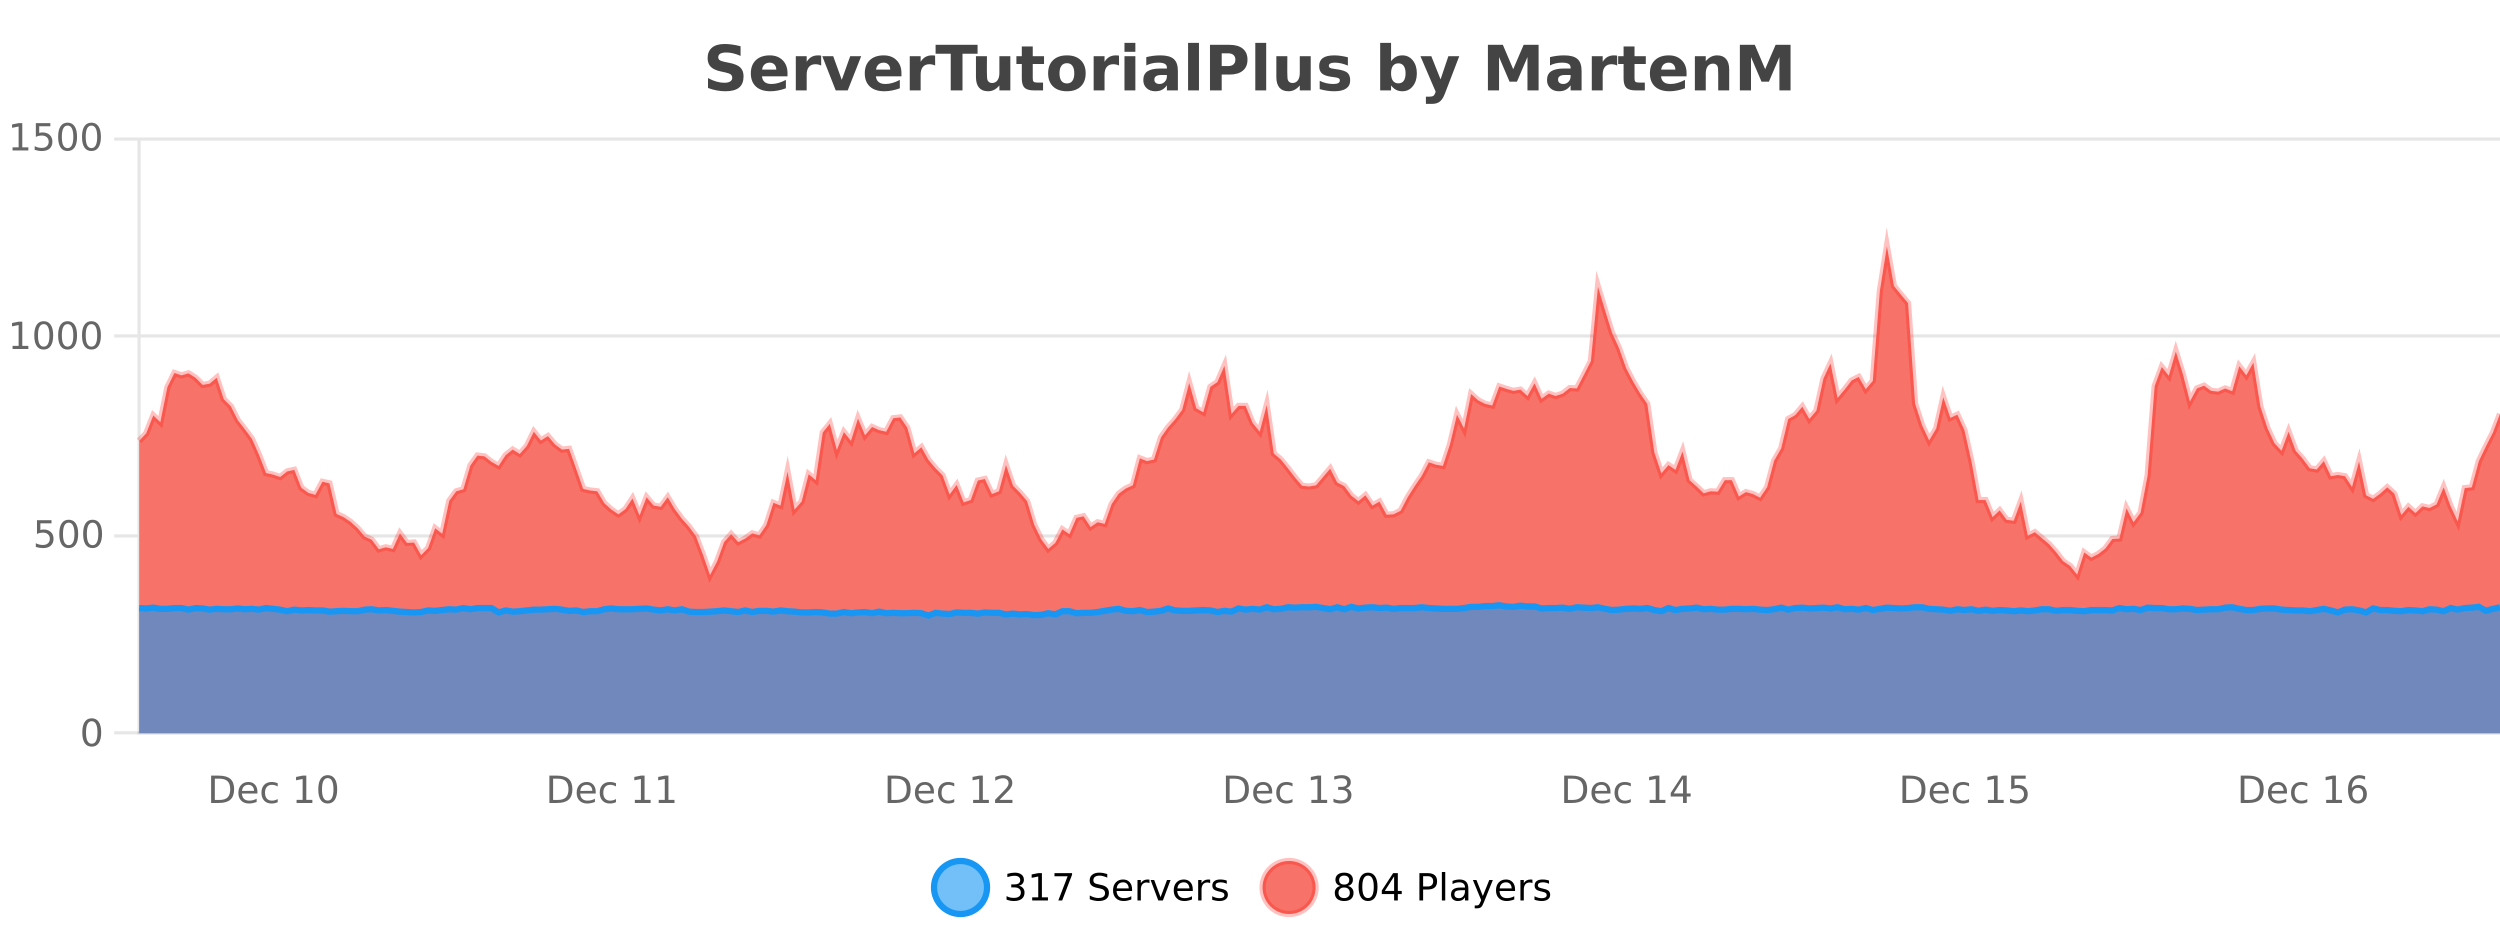 <?xml version="1.0" encoding="UTF-8"?>
<svg xmlns="http://www.w3.org/2000/svg" xmlns:xlink="http://www.w3.org/1999/xlink" width="800pt" height="300pt" viewBox="0 0 800 300" version="1.1">
<defs>
<clipPath id="clip1">
  <path d="M 270 263 L 345 263 L 345 300 L 270 300 Z M 270 263 "/>
</clipPath>
<clipPath id="clip2">
  <path d="M 375 263 L 450 263 L 450 300 L 375 300 Z M 375 263 "/>
</clipPath>
<clipPath id="clip3">
  <path d="M 44.539 78 L 800 78 L 800 234.602 L 44.539 234.602 Z M 44.539 78 "/>
</clipPath>
<clipPath id="clip4">
  <path d="M 43.539 50 L 800 50 L 800 213 L 43.539 213 Z M 43.539 50 "/>
</clipPath>
<clipPath id="clip5">
  <path d="M 44.539 193 L 800 193 L 800 234.602 L 44.539 234.602 Z M 44.539 193 "/>
</clipPath>
<clipPath id="clip6">
  <path d="M 43.539 165 L 800 165 L 800 226 L 43.539 226 Z M 43.539 165 "/>
</clipPath>
</defs>
<g id="surface1972046">
<rect x="0" y="0" width="800" height="300" style="fill:rgb(100%,100%,100%);fill-opacity:1;stroke:none;"/>
<path style="fill:none;stroke-width:1;stroke-linecap:butt;stroke-linejoin:miter;stroke:rgb(0%,0%,0%);stroke-opacity:0.098;stroke-miterlimit:10;" d="M 45 234.5 L 800 234.5 "/>
<path style="fill:none;stroke-width:1;stroke-linecap:butt;stroke-linejoin:miter;stroke:rgb(0%,0%,0%);stroke-opacity:0.098;stroke-miterlimit:10;" d="M 36.539 234.5 L 44 234.5 "/>
<path style="fill:none;stroke-width:1;stroke-linecap:butt;stroke-linejoin:miter;stroke:rgb(0%,0%,0%);stroke-opacity:0.098;stroke-miterlimit:10;" d="M 45 171.5 L 800 171.5 "/>
<path style="fill:none;stroke-width:1;stroke-linecap:butt;stroke-linejoin:miter;stroke:rgb(0%,0%,0%);stroke-opacity:0.098;stroke-miterlimit:10;" d="M 36.539 171.5 L 44 171.5 "/>
<path style="fill:none;stroke-width:1;stroke-linecap:butt;stroke-linejoin:miter;stroke:rgb(0%,0%,0%);stroke-opacity:0.098;stroke-miterlimit:10;" d="M 45 107.5 L 800 107.5 "/>
<path style="fill:none;stroke-width:1;stroke-linecap:butt;stroke-linejoin:miter;stroke:rgb(0%,0%,0%);stroke-opacity:0.098;stroke-miterlimit:10;" d="M 36.539 107.5 L 44 107.5 "/>
<path style="fill:none;stroke-width:1;stroke-linecap:butt;stroke-linejoin:miter;stroke:rgb(0%,0%,0%);stroke-opacity:0.098;stroke-miterlimit:10;" d="M 45 44.5 L 800 44.5 "/>
<path style="fill:none;stroke-width:1;stroke-linecap:butt;stroke-linejoin:miter;stroke:rgb(0%,0%,0%);stroke-opacity:0.098;stroke-miterlimit:10;" d="M 36.539 44.5 L 44 44.5 "/>
<path style=" stroke:none;fill-rule:nonzero;fill:rgb(9.02%,58.824%,95.294%);fill-opacity:0.6;" d="M 315.852 284 C 315.852 288.688 312.055 292.484 307.367 292.484 C 302.684 292.484 298.883 288.688 298.883 284 C 298.883 279.312 302.684 275.516 307.367 275.516 C 312.055 275.516 315.852 279.312 315.852 284 Z M 315.852 284 "/>
<g clip-path="url(#clip1)" clip-rule="nonzero">
<path style="fill:none;stroke-width:2;stroke-linecap:butt;stroke-linejoin:miter;stroke:rgb(9.02%,58.824%,95.294%);stroke-opacity:1;stroke-miterlimit:10;" d="M 315.852 284 C 315.852 288.688 312.055 292.484 307.367 292.484 C 302.684 292.484 298.883 288.688 298.883 284 C 298.883 279.312 302.684 275.516 307.367 275.516 C 312.055 275.516 315.852 279.312 315.852 284 Z M 315.852 284 "/>
</g>
<path style=" stroke:none;fill-rule:nonzero;fill:rgb(0%,0%,0%);fill-opacity:1;" d="M 326.055 283.438 C 326.617 283.562 327.055 283.82 327.367 284.203 C 327.688 284.578 327.852 285.047 327.852 285.609 C 327.852 286.477 327.555 287.148 326.961 287.625 C 326.367 288.094 325.523 288.328 324.43 288.328 C 324.062 288.328 323.684 288.289 323.289 288.219 C 322.902 288.148 322.508 288.039 322.102 287.891 L 322.102 286.75 C 322.422 286.938 322.777 287.086 323.164 287.188 C 323.559 287.281 323.969 287.328 324.398 287.328 C 325.137 287.328 325.699 287.184 326.086 286.891 C 326.48 286.602 326.68 286.172 326.68 285.609 C 326.68 285.102 326.496 284.699 326.133 284.406 C 325.766 284.117 325.266 283.969 324.633 283.969 L 323.602 283.969 L 323.602 283 L 324.68 283 C 325.25 283 325.695 282.887 326.008 282.656 C 326.32 282.418 326.477 282.078 326.477 281.641 C 326.477 281.195 326.312 280.852 325.992 280.609 C 325.68 280.371 325.227 280.25 324.633 280.25 C 324.297 280.25 323.945 280.289 323.57 280.359 C 323.203 280.422 322.797 280.527 322.352 280.672 L 322.352 279.625 C 322.809 279.5 323.23 279.406 323.617 279.344 C 324.012 279.281 324.383 279.25 324.727 279.25 C 325.633 279.25 326.344 279.453 326.867 279.859 C 327.387 280.266 327.648 280.82 327.648 281.516 C 327.648 282.008 327.508 282.418 327.227 282.75 C 326.953 283.086 326.562 283.312 326.055 283.438 Z M 330.301 287.156 L 332.238 287.156 L 332.238 280.484 L 330.129 280.906 L 330.129 279.828 L 332.223 279.406 L 333.41 279.406 L 333.41 287.156 L 335.348 287.156 L 335.348 288.156 L 330.301 288.156 Z M 337.438 279.406 L 343.062 279.406 L 343.062 279.906 L 339.891 288.156 L 338.656 288.156 L 341.641 280.406 L 337.438 280.406 Z M 354.32 279.688 L 354.32 280.844 C 353.871 280.637 353.445 280.48 353.039 280.375 C 352.641 280.262 352.262 280.203 351.898 280.203 C 351.25 280.203 350.75 280.328 350.398 280.578 C 350.055 280.828 349.883 281.188 349.883 281.656 C 349.883 282.043 349.996 282.336 350.227 282.531 C 350.453 282.73 350.898 282.887 351.555 283 L 352.258 283.156 C 353.141 283.324 353.793 283.621 354.211 284.047 C 354.637 284.465 354.852 285.027 354.852 285.734 C 354.852 286.59 354.562 287.234 353.992 287.672 C 353.43 288.109 352.594 288.328 351.492 288.328 C 351.086 288.328 350.648 288.281 350.18 288.188 C 349.711 288.094 349.227 287.953 348.727 287.766 L 348.727 286.547 C 349.203 286.82 349.672 287.023 350.133 287.156 C 350.602 287.293 351.055 287.359 351.492 287.359 C 352.168 287.359 352.688 287.23 353.055 286.969 C 353.43 286.699 353.617 286.32 353.617 285.828 C 353.617 285.402 353.48 285.07 353.211 284.828 C 352.949 284.578 352.516 284.398 351.914 284.281 L 351.195 284.141 C 350.309 283.965 349.668 283.688 349.273 283.312 C 348.887 282.938 348.695 282.418 348.695 281.75 C 348.695 280.969 348.965 280.359 349.508 279.922 C 350.047 279.477 350.797 279.25 351.758 279.25 C 352.172 279.25 352.59 279.289 353.008 279.359 C 353.434 279.434 353.871 279.543 354.32 279.688 Z M 362.266 284.609 L 362.266 285.125 L 357.297 285.125 C 357.348 285.875 357.57 286.445 357.969 286.828 C 358.375 287.215 358.93 287.406 359.641 287.406 C 360.055 287.406 360.457 287.359 360.844 287.266 C 361.238 287.164 361.629 287.008 362.016 286.797 L 362.016 287.828 C 361.617 287.984 361.219 288.105 360.812 288.188 C 360.406 288.281 359.992 288.328 359.578 288.328 C 358.535 288.328 357.707 288.027 357.094 287.422 C 356.477 286.809 356.172 285.98 356.172 284.938 C 356.172 283.867 356.461 283.016 357.047 282.391 C 357.629 281.758 358.41 281.438 359.391 281.438 C 360.273 281.438 360.973 281.727 361.484 282.297 C 362.004 282.859 362.266 283.633 362.266 284.609 Z M 361.188 284.281 C 361.176 283.699 361.008 283.23 360.688 282.875 C 360.363 282.523 359.938 282.344 359.406 282.344 C 358.801 282.344 358.316 282.516 357.953 282.859 C 357.598 283.203 357.395 283.684 357.344 284.297 Z M 367.836 282.594 C 367.711 282.531 367.574 282.484 367.43 282.453 C 367.293 282.414 367.137 282.391 366.961 282.391 C 366.355 282.391 365.887 282.59 365.555 282.984 C 365.23 283.383 365.07 283.953 365.07 284.703 L 365.07 288.156 L 363.992 288.156 L 363.992 281.594 L 365.07 281.594 L 365.07 282.609 C 365.297 282.215 365.594 281.922 365.961 281.734 C 366.324 281.539 366.766 281.438 367.289 281.438 C 367.359 281.438 367.438 281.445 367.523 281.453 C 367.617 281.465 367.715 281.48 367.82 281.5 Z M 368.195 281.594 L 369.336 281.594 L 371.383 287.094 L 373.445 281.594 L 374.586 281.594 L 372.117 288.156 L 370.648 288.156 Z M 381.688 284.609 L 381.688 285.125 L 376.719 285.125 C 376.77 285.875 376.992 286.445 377.391 286.828 C 377.797 287.215 378.352 287.406 379.062 287.406 C 379.477 287.406 379.879 287.359 380.266 287.266 C 380.66 287.164 381.051 287.008 381.438 286.797 L 381.438 287.828 C 381.039 287.984 380.641 288.105 380.234 288.188 C 379.828 288.281 379.414 288.328 379 288.328 C 377.957 288.328 377.129 288.027 376.516 287.422 C 375.898 286.809 375.594 285.98 375.594 284.938 C 375.594 283.867 375.883 283.016 376.469 282.391 C 377.051 281.758 377.832 281.438 378.812 281.438 C 379.695 281.438 380.395 281.727 380.906 282.297 C 381.426 282.859 381.688 283.633 381.688 284.609 Z M 380.609 284.281 C 380.598 283.699 380.43 283.23 380.109 282.875 C 379.785 282.523 379.359 282.344 378.828 282.344 C 378.223 282.344 377.738 282.516 377.375 282.859 C 377.02 283.203 376.816 283.684 376.766 284.297 Z M 387.258 282.594 C 387.133 282.531 386.996 282.484 386.852 282.453 C 386.715 282.414 386.559 282.391 386.383 282.391 C 385.777 282.391 385.309 282.59 384.977 282.984 C 384.652 283.383 384.492 283.953 384.492 284.703 L 384.492 288.156 L 383.414 288.156 L 383.414 281.594 L 384.492 281.594 L 384.492 282.609 C 384.719 282.215 385.016 281.922 385.383 281.734 C 385.746 281.539 386.188 281.438 386.711 281.438 C 386.781 281.438 386.859 281.445 386.945 281.453 C 387.039 281.465 387.137 281.48 387.242 281.5 Z M 392.562 281.781 L 392.562 282.812 C 392.258 282.656 391.941 282.543 391.609 282.469 C 391.285 282.387 390.945 282.344 390.594 282.344 C 390.062 282.344 389.66 282.43 389.391 282.594 C 389.117 282.75 388.984 282.996 388.984 283.328 C 388.984 283.578 389.078 283.777 389.266 283.922 C 389.461 284.059 389.852 284.188 390.438 284.312 L 390.797 284.406 C 391.566 284.562 392.113 284.793 392.438 285.094 C 392.758 285.398 392.922 285.812 392.922 286.344 C 392.922 286.961 392.676 287.445 392.188 287.797 C 391.707 288.152 391.047 288.328 390.203 288.328 C 389.848 288.328 389.477 288.289 389.094 288.219 C 388.719 288.156 388.32 288.059 387.906 287.922 L 387.906 286.797 C 388.301 287.008 388.691 287.164 389.078 287.266 C 389.461 287.371 389.848 287.422 390.234 287.422 C 390.734 287.422 391.117 287.34 391.391 287.172 C 391.672 286.996 391.812 286.746 391.812 286.422 C 391.812 286.133 391.711 285.906 391.516 285.75 C 391.316 285.594 390.883 285.445 390.219 285.297 L 389.844 285.219 C 389.176 285.074 388.691 284.855 388.391 284.562 C 388.098 284.273 387.953 283.875 387.953 283.375 C 387.953 282.75 388.172 282.273 388.609 281.938 C 389.047 281.605 389.664 281.438 390.469 281.438 C 390.863 281.438 391.238 281.469 391.594 281.531 C 391.945 281.586 392.27 281.668 392.562 281.781 Z M 317.367 277.016 "/>
<path style=" stroke:none;fill-rule:nonzero;fill:rgb(96.863%,44.706%,40.784%);fill-opacity:1;" d="M 420.988 284 C 420.988 288.688 417.191 292.484 412.504 292.484 C 407.82 292.484 404.02 288.688 404.02 284 C 404.02 279.312 407.82 275.516 412.504 275.516 C 417.191 275.516 420.988 279.312 420.988 284 Z M 420.988 284 "/>
<g clip-path="url(#clip2)" clip-rule="nonzero">
<path style="fill:none;stroke-width:2;stroke-linecap:butt;stroke-linejoin:miter;stroke:rgb(100%,4.706%,0%);stroke-opacity:0.247;stroke-miterlimit:10;" d="M 420.988 284 C 420.988 288.688 417.191 292.484 412.504 292.484 C 407.82 292.484 404.02 288.688 404.02 284 C 404.02 279.312 407.82 275.516 412.504 275.516 C 417.191 275.516 420.988 279.312 420.988 284 Z M 420.988 284 "/>
</g>
<path style=" stroke:none;fill-rule:nonzero;fill:rgb(0%,0%,0%);fill-opacity:1;" d="M 430.133 284 C 429.57 284 429.125 284.152 428.805 284.453 C 428.48 284.758 428.32 285.168 428.32 285.688 C 428.32 286.219 428.48 286.637 428.805 286.938 C 429.125 287.242 429.57 287.391 430.133 287.391 C 430.695 287.391 431.137 287.242 431.461 286.938 C 431.781 286.637 431.945 286.219 431.945 285.688 C 431.945 285.168 431.781 284.758 431.461 284.453 C 431.148 284.152 430.703 284 430.133 284 Z M 428.945 283.5 C 428.445 283.375 428.047 283.141 427.758 282.797 C 427.477 282.445 427.336 282.016 427.336 281.516 C 427.336 280.82 427.586 280.266 428.086 279.859 C 428.586 279.453 429.266 279.25 430.133 279.25 C 431.008 279.25 431.688 279.453 432.18 279.859 C 432.68 280.266 432.93 280.82 432.93 281.516 C 432.93 282.016 432.789 282.445 432.508 282.797 C 432.227 283.141 431.828 283.375 431.32 283.5 C 431.891 283.637 432.336 283.898 432.648 284.281 C 432.969 284.668 433.133 285.137 433.133 285.688 C 433.133 286.543 432.871 287.199 432.352 287.656 C 431.84 288.105 431.102 288.328 430.133 288.328 C 429.172 288.328 428.434 288.105 427.914 287.656 C 427.391 287.199 427.133 286.543 427.133 285.688 C 427.133 285.137 427.293 284.668 427.617 284.281 C 427.938 283.898 428.383 283.637 428.945 283.5 Z M 428.523 281.625 C 428.523 282.086 428.664 282.438 428.945 282.688 C 429.227 282.938 429.621 283.062 430.133 283.062 C 430.641 283.062 431.039 282.938 431.32 282.688 C 431.609 282.438 431.758 282.086 431.758 281.625 C 431.758 281.18 431.609 280.828 431.32 280.578 C 431.039 280.32 430.641 280.188 430.133 280.188 C 429.621 280.188 429.227 280.32 428.945 280.578 C 428.664 280.828 428.523 281.18 428.523 281.625 Z M 437.766 280.188 C 437.16 280.188 436.703 280.492 436.391 281.094 C 436.086 281.688 435.938 282.59 435.938 283.797 C 435.938 284.996 436.086 285.898 436.391 286.5 C 436.703 287.094 437.16 287.391 437.766 287.391 C 438.379 287.391 438.836 287.094 439.141 286.5 C 439.453 285.898 439.609 284.996 439.609 283.797 C 439.609 282.59 439.453 281.688 439.141 281.094 C 438.836 280.492 438.379 280.188 437.766 280.188 Z M 437.766 279.25 C 438.742 279.25 439.492 279.641 440.016 280.422 C 440.535 281.195 440.797 282.32 440.797 283.797 C 440.797 285.266 440.535 286.391 440.016 287.172 C 439.492 287.945 438.742 288.328 437.766 288.328 C 436.785 288.328 436.035 287.945 435.516 287.172 C 435.004 286.391 434.75 285.266 434.75 283.797 C 434.75 282.32 435.004 281.195 435.516 280.422 C 436.035 279.641 436.785 279.25 437.766 279.25 Z M 446.117 280.438 L 443.133 285.109 L 446.117 285.109 Z M 445.805 279.406 L 447.305 279.406 L 447.305 285.109 L 448.555 285.109 L 448.555 286.094 L 447.305 286.094 L 447.305 288.156 L 446.117 288.156 L 446.117 286.094 L 442.18 286.094 L 442.18 284.953 Z M 455.398 280.375 L 455.398 283.672 L 456.883 283.672 C 457.434 283.672 457.859 283.531 458.164 283.25 C 458.465 282.961 458.617 282.547 458.617 282.016 C 458.617 281.496 458.465 281.094 458.164 280.812 C 457.859 280.523 457.434 280.375 456.883 280.375 Z M 454.211 279.406 L 456.883 279.406 C 457.871 279.406 458.617 279.633 459.117 280.078 C 459.617 280.516 459.867 281.164 459.867 282.016 C 459.867 282.883 459.617 283.539 459.117 283.984 C 458.617 284.422 457.871 284.641 456.883 284.641 L 455.398 284.641 L 455.398 288.156 L 454.211 288.156 Z M 461.398 279.031 L 462.477 279.031 L 462.477 288.156 L 461.398 288.156 Z M 467.719 284.859 C 466.852 284.859 466.25 284.961 465.906 285.156 C 465.57 285.355 465.406 285.695 465.406 286.172 C 465.406 286.559 465.531 286.867 465.781 287.094 C 466.039 287.312 466.383 287.422 466.812 287.422 C 467.414 287.422 467.895 287.215 468.25 286.797 C 468.613 286.371 468.797 285.805 468.797 285.094 L 468.797 284.859 Z M 469.875 284.406 L 469.875 288.156 L 468.797 288.156 L 468.797 287.156 C 468.547 287.555 468.238 287.852 467.875 288.047 C 467.508 288.234 467.062 288.328 466.531 288.328 C 465.852 288.328 465.316 288.141 464.922 287.766 C 464.523 287.383 464.328 286.875 464.328 286.25 C 464.328 285.512 464.57 284.953 465.062 284.578 C 465.562 284.203 466.301 284.016 467.281 284.016 L 468.797 284.016 L 468.797 283.906 C 468.797 283.406 468.629 283.023 468.297 282.75 C 467.973 282.48 467.52 282.344 466.938 282.344 C 466.562 282.344 466.191 282.391 465.828 282.484 C 465.473 282.578 465.133 282.715 464.812 282.891 L 464.812 281.891 C 465.207 281.734 465.586 281.621 465.953 281.547 C 466.328 281.477 466.691 281.438 467.047 281.438 C 467.992 281.438 468.703 281.684 469.172 282.172 C 469.641 282.664 469.875 283.406 469.875 284.406 Z M 474.82 288.766 C 474.516 289.547 474.219 290.055 473.93 290.297 C 473.637 290.535 473.25 290.656 472.773 290.656 L 471.914 290.656 L 471.914 289.75 L 472.539 289.75 C 472.84 289.75 473.07 289.676 473.227 289.531 C 473.391 289.395 473.574 289.066 473.773 288.547 L 473.977 288.047 L 471.32 281.594 L 472.461 281.594 L 474.508 286.719 L 476.57 281.594 L 477.711 281.594 Z M 484.812 284.609 L 484.812 285.125 L 479.844 285.125 C 479.895 285.875 480.117 286.445 480.516 286.828 C 480.922 287.215 481.477 287.406 482.188 287.406 C 482.602 287.406 483.004 287.359 483.391 287.266 C 483.785 287.164 484.176 287.008 484.562 286.797 L 484.562 287.828 C 484.164 287.984 483.766 288.105 483.359 288.188 C 482.953 288.281 482.539 288.328 482.125 288.328 C 481.082 288.328 480.254 288.027 479.641 287.422 C 479.023 286.809 478.719 285.98 478.719 284.938 C 478.719 283.867 479.008 283.016 479.594 282.391 C 480.176 281.758 480.957 281.438 481.938 281.438 C 482.82 281.438 483.52 281.727 484.031 282.297 C 484.551 282.859 484.812 283.633 484.812 284.609 Z M 483.734 284.281 C 483.723 283.699 483.555 283.23 483.234 282.875 C 482.91 282.523 482.484 282.344 481.953 282.344 C 481.348 282.344 480.863 282.516 480.5 282.859 C 480.145 283.203 479.941 283.684 479.891 284.297 Z M 490.383 282.594 C 490.258 282.531 490.121 282.484 489.977 282.453 C 489.84 282.414 489.684 282.391 489.508 282.391 C 488.902 282.391 488.434 282.59 488.102 282.984 C 487.777 283.383 487.617 283.953 487.617 284.703 L 487.617 288.156 L 486.539 288.156 L 486.539 281.594 L 487.617 281.594 L 487.617 282.609 C 487.844 282.215 488.141 281.922 488.508 281.734 C 488.871 281.539 489.312 281.438 489.836 281.438 C 489.906 281.438 489.984 281.445 490.07 281.453 C 490.164 281.465 490.262 281.48 490.367 281.5 Z M 495.691 281.781 L 495.691 282.812 C 495.387 282.656 495.07 282.543 494.738 282.469 C 494.414 282.387 494.074 282.344 493.723 282.344 C 493.191 282.344 492.789 282.43 492.52 282.594 C 492.246 282.75 492.113 282.996 492.113 283.328 C 492.113 283.578 492.207 283.777 492.395 283.922 C 492.59 284.059 492.98 284.188 493.566 284.312 L 493.926 284.406 C 494.695 284.562 495.242 284.793 495.566 285.094 C 495.887 285.398 496.051 285.812 496.051 286.344 C 496.051 286.961 495.805 287.445 495.316 287.797 C 494.836 288.152 494.176 288.328 493.332 288.328 C 492.977 288.328 492.605 288.289 492.223 288.219 C 491.848 288.156 491.449 288.059 491.035 287.922 L 491.035 286.797 C 491.43 287.008 491.82 287.164 492.207 287.266 C 492.59 287.371 492.977 287.422 493.363 287.422 C 493.863 287.422 494.246 287.34 494.52 287.172 C 494.801 286.996 494.941 286.746 494.941 286.422 C 494.941 286.133 494.84 285.906 494.645 285.75 C 494.445 285.594 494.012 285.445 493.348 285.297 L 492.973 285.219 C 492.305 285.074 491.82 284.855 491.52 284.562 C 491.227 284.273 491.082 283.875 491.082 283.375 C 491.082 282.75 491.301 282.273 491.738 281.938 C 492.176 281.605 492.793 281.438 493.598 281.438 C 493.992 281.438 494.367 281.469 494.723 281.531 C 495.074 281.586 495.398 281.668 495.691 281.781 Z M 422.504 277.016 "/>
<path style=" stroke:none;fill-rule:nonzero;fill:rgb(26.667%,26.667%,26.667%);fill-opacity:1;" d="M 236.984 14.797 L 236.984 17.891 C 236.18 17.527 235.398 17.258 234.641 17.078 C 233.879 16.891 233.16 16.797 232.484 16.797 C 231.586 16.797 230.922 16.922 230.484 17.172 C 230.055 17.422 229.844 17.809 229.844 18.328 C 229.844 18.715 229.988 19.016 230.281 19.234 C 230.57 19.453 231.098 19.641 231.859 19.797 L 233.453 20.125 C 235.078 20.449 236.227 20.945 236.906 21.609 C 237.594 22.277 237.938 23.219 237.938 24.438 C 237.938 26.043 237.457 27.242 236.5 28.031 C 235.551 28.812 234.098 29.203 232.141 29.203 C 231.211 29.203 230.281 29.113 229.344 28.938 C 228.414 28.762 227.488 28.5 226.562 28.156 L 226.562 24.984 C 227.488 25.484 228.383 25.859 229.25 26.109 C 230.125 26.359 230.969 26.484 231.781 26.484 C 232.602 26.484 233.227 26.352 233.656 26.078 C 234.094 25.797 234.312 25.402 234.312 24.891 C 234.312 24.445 234.16 24.094 233.859 23.844 C 233.566 23.594 232.977 23.371 232.094 23.172 L 230.641 22.859 C 229.18 22.547 228.113 22.055 227.438 21.375 C 226.77 20.688 226.438 19.762 226.438 18.594 C 226.438 17.148 226.906 16.031 227.844 15.25 C 228.781 14.469 230.129 14.078 231.891 14.078 C 232.691 14.078 233.516 14.141 234.359 14.266 C 235.203 14.383 236.078 14.559 236.984 14.797 Z M 252 23.422 L 252 24.422 L 243.828 24.422 C 243.91 25.246 244.207 25.859 244.719 26.266 C 245.227 26.672 245.938 26.875 246.844 26.875 C 247.582 26.875 248.336 26.766 249.109 26.547 C 249.879 26.328 250.672 26 251.484 25.562 L 251.484 28.25 C 250.66 28.562 249.832 28.797 249 28.953 C 248.176 29.117 247.352 29.203 246.531 29.203 C 244.551 29.203 243.008 28.703 241.906 27.703 C 240.812 26.695 240.266 25.281 240.266 23.469 C 240.266 21.68 240.801 20.273 241.875 19.25 C 242.957 18.23 244.441 17.719 246.328 17.719 C 248.047 17.719 249.422 18.242 250.453 19.281 C 251.484 20.312 252 21.695 252 23.422 Z M 248.406 22.266 C 248.406 21.602 248.211 21.062 247.828 20.656 C 247.441 20.25 246.938 20.047 246.312 20.047 C 245.633 20.047 245.082 20.242 244.656 20.625 C 244.238 21 243.977 21.547 243.875 22.266 Z M 262.781 20.969 C 262.469 20.824 262.16 20.719 261.859 20.656 C 261.555 20.586 261.254 20.547 260.953 20.547 C 260.047 20.547 259.348 20.836 258.859 21.406 C 258.379 21.98 258.141 22.805 258.141 23.875 L 258.141 28.922 L 254.656 28.922 L 254.656 17.984 L 258.141 17.984 L 258.141 19.781 C 258.586 19.062 259.102 18.543 259.688 18.219 C 260.27 17.887 260.969 17.719 261.781 17.719 C 261.906 17.719 262.035 17.727 262.172 17.734 C 262.305 17.746 262.504 17.766 262.766 17.797 Z M 263.129 17.984 L 266.629 17.984 L 269.363 25.547 L 272.066 17.984 L 275.582 17.984 L 271.27 28.922 L 267.426 28.922 Z M 288.461 23.422 L 288.461 24.422 L 280.289 24.422 C 280.371 25.246 280.668 25.859 281.18 26.266 C 281.688 26.672 282.398 26.875 283.305 26.875 C 284.043 26.875 284.797 26.766 285.57 26.547 C 286.34 26.328 287.133 26 287.945 25.562 L 287.945 28.25 C 287.121 28.562 286.293 28.797 285.461 28.953 C 284.637 29.117 283.812 29.203 282.992 29.203 C 281.012 29.203 279.469 28.703 278.367 27.703 C 277.273 26.695 276.727 25.281 276.727 23.469 C 276.727 21.68 277.262 20.273 278.336 19.25 C 279.418 18.23 280.902 17.719 282.789 17.719 C 284.508 17.719 285.883 18.242 286.914 19.281 C 287.945 20.312 288.461 21.695 288.461 23.422 Z M 284.867 22.266 C 284.867 21.602 284.672 21.062 284.289 20.656 C 283.902 20.25 283.398 20.047 282.773 20.047 C 282.094 20.047 281.543 20.242 281.117 20.625 C 280.699 21 280.438 21.547 280.336 22.266 Z M 299.246 20.969 C 298.934 20.824 298.625 20.719 298.324 20.656 C 298.02 20.586 297.719 20.547 297.418 20.547 C 296.512 20.547 295.812 20.836 295.324 21.406 C 294.844 21.98 294.605 22.805 294.605 23.875 L 294.605 28.922 L 291.121 28.922 L 291.121 17.984 L 294.605 17.984 L 294.605 19.781 C 295.051 19.062 295.566 18.543 296.152 18.219 C 296.734 17.887 297.434 17.719 298.246 17.719 C 298.371 17.719 298.5 17.727 298.637 17.734 C 298.77 17.746 298.969 17.766 299.23 17.797 Z M 299.391 14.344 L 312.828 14.344 L 312.828 17.188 L 308 17.188 L 308 28.922 L 304.234 28.922 L 304.234 17.188 L 299.391 17.188 Z M 312.305 24.656 L 312.305 17.984 L 315.82 17.984 L 315.82 19.078 C 315.82 19.672 315.812 20.418 315.805 21.312 C 315.805 22.211 315.805 22.805 315.805 23.094 C 315.805 23.98 315.824 24.617 315.867 25 C 315.918 25.387 315.996 25.668 316.102 25.844 C 316.246 26.074 316.434 26.25 316.664 26.375 C 316.891 26.5 317.156 26.562 317.461 26.562 C 318.188 26.562 318.762 26.281 319.18 25.719 C 319.594 25.156 319.805 24.383 319.805 23.391 L 319.805 17.984 L 323.305 17.984 L 323.305 28.922 L 319.805 28.922 L 319.805 27.344 C 319.273 27.98 318.711 28.449 318.117 28.75 C 317.531 29.051 316.887 29.203 316.18 29.203 C 314.918 29.203 313.953 28.82 313.289 28.047 C 312.633 27.266 312.305 26.137 312.305 24.656 Z M 330.48 14.875 L 330.48 17.984 L 334.09 17.984 L 334.09 20.484 L 330.48 20.484 L 330.48 25.125 C 330.48 25.637 330.578 25.98 330.777 26.156 C 330.984 26.336 331.387 26.422 331.98 26.422 L 333.777 26.422 L 333.777 28.922 L 330.777 28.922 C 329.402 28.922 328.422 28.637 327.84 28.062 C 327.266 27.48 326.98 26.5 326.98 25.125 L 326.98 20.484 L 325.246 20.484 L 325.246 17.984 L 326.98 17.984 L 326.98 14.875 Z M 341.43 20.219 C 340.648 20.219 340.055 20.5 339.648 21.062 C 339.242 21.617 339.039 22.418 339.039 23.469 C 339.039 24.512 339.242 25.312 339.648 25.875 C 340.055 26.43 340.648 26.703 341.43 26.703 C 342.188 26.703 342.766 26.43 343.164 25.875 C 343.57 25.312 343.773 24.512 343.773 23.469 C 343.773 22.418 343.57 21.617 343.164 21.062 C 342.766 20.5 342.188 20.219 341.43 20.219 Z M 341.43 17.719 C 343.305 17.719 344.766 18.23 345.82 19.25 C 346.883 20.262 347.414 21.668 347.414 23.469 C 347.414 25.262 346.883 26.668 345.82 27.688 C 344.766 28.699 343.305 29.203 341.43 29.203 C 339.531 29.203 338.055 28.699 336.992 27.688 C 335.93 26.668 335.398 25.262 335.398 23.469 C 335.398 21.668 335.93 20.262 336.992 19.25 C 338.055 18.23 339.531 17.719 341.43 17.719 Z M 358.094 20.969 C 357.781 20.824 357.473 20.719 357.172 20.656 C 356.867 20.586 356.566 20.547 356.266 20.547 C 355.359 20.547 354.66 20.836 354.172 21.406 C 353.691 21.98 353.453 22.805 353.453 23.875 L 353.453 28.922 L 349.969 28.922 L 349.969 17.984 L 353.453 17.984 L 353.453 19.781 C 353.898 19.062 354.414 18.543 355 18.219 C 355.582 17.887 356.281 17.719 357.094 17.719 C 357.219 17.719 357.348 17.727 357.484 17.734 C 357.617 17.746 357.816 17.766 358.078 17.797 Z M 359.832 17.984 L 363.316 17.984 L 363.316 28.922 L 359.832 28.922 Z M 359.832 13.719 L 363.316 13.719 L 363.316 16.578 L 359.832 16.578 Z M 371.578 24 C 370.848 24 370.301 24.125 369.938 24.375 C 369.57 24.617 369.391 24.98 369.391 25.469 C 369.391 25.906 369.535 26.25 369.828 26.5 C 370.129 26.75 370.539 26.875 371.062 26.875 C 371.719 26.875 372.27 26.641 372.719 26.172 C 373.176 25.703 373.406 25.117 373.406 24.406 L 373.406 24 Z M 376.922 22.688 L 376.922 28.922 L 373.406 28.922 L 373.406 27.297 C 372.938 27.965 372.406 28.449 371.812 28.75 C 371.227 29.051 370.516 29.203 369.672 29.203 C 368.547 29.203 367.629 28.875 366.922 28.219 C 366.211 27.555 365.859 26.695 365.859 25.641 C 365.859 24.359 366.297 23.422 367.172 22.828 C 368.055 22.227 369.445 21.922 371.344 21.922 L 373.406 21.922 L 373.406 21.641 C 373.406 21.09 373.188 20.688 372.75 20.438 C 372.312 20.18 371.629 20.047 370.703 20.047 C 369.953 20.047 369.254 20.125 368.609 20.281 C 367.961 20.43 367.363 20.648 366.812 20.938 L 366.812 18.281 C 367.562 18.094 368.312 17.953 369.062 17.859 C 369.82 17.766 370.582 17.719 371.344 17.719 C 373.312 17.719 374.734 18.109 375.609 18.891 C 376.484 19.664 376.922 20.93 376.922 22.688 Z M 380.184 13.719 L 383.668 13.719 L 383.668 28.922 L 380.184 28.922 Z M 387.195 14.344 L 393.43 14.344 C 395.281 14.344 396.703 14.758 397.695 15.578 C 398.695 16.402 399.195 17.574 399.195 19.094 C 399.195 20.625 398.695 21.805 397.695 22.625 C 396.703 23.449 395.281 23.859 393.43 23.859 L 390.945 23.859 L 390.945 28.922 L 387.195 28.922 Z M 390.945 17.062 L 390.945 21.141 L 393.023 21.141 C 393.75 21.141 394.312 20.965 394.711 20.609 C 395.117 20.258 395.32 19.75 395.32 19.094 C 395.32 18.449 395.117 17.949 394.711 17.594 C 394.312 17.242 393.75 17.062 393.023 17.062 Z M 401.695 13.719 L 405.18 13.719 L 405.18 28.922 L 401.695 28.922 Z M 408.43 24.656 L 408.43 17.984 L 411.945 17.984 L 411.945 19.078 C 411.945 19.672 411.938 20.418 411.93 21.312 C 411.93 22.211 411.93 22.805 411.93 23.094 C 411.93 23.98 411.949 24.617 411.992 25 C 412.043 25.387 412.121 25.668 412.227 25.844 C 412.371 26.074 412.559 26.25 412.789 26.375 C 413.016 26.5 413.281 26.562 413.586 26.562 C 414.312 26.562 414.887 26.281 415.305 25.719 C 415.719 25.156 415.93 24.383 415.93 23.391 L 415.93 17.984 L 419.43 17.984 L 419.43 28.922 L 415.93 28.922 L 415.93 27.344 C 415.398 27.98 414.836 28.449 414.242 28.75 C 413.656 29.051 413.012 29.203 412.305 29.203 C 411.043 29.203 410.078 28.82 409.414 28.047 C 408.758 27.266 408.43 26.137 408.43 24.656 Z M 431.32 18.328 L 431.32 20.984 C 430.578 20.672 429.859 20.438 429.164 20.281 C 428.465 20.125 427.805 20.047 427.18 20.047 C 426.523 20.047 426.031 20.133 425.711 20.297 C 425.387 20.465 425.227 20.719 425.227 21.062 C 425.227 21.344 425.344 21.559 425.586 21.703 C 425.836 21.852 426.273 21.961 426.898 22.031 L 427.523 22.125 C 429.312 22.355 430.516 22.73 431.133 23.25 C 431.746 23.773 432.055 24.59 432.055 25.703 C 432.055 26.871 431.621 27.746 430.758 28.328 C 429.902 28.914 428.625 29.203 426.93 29.203 C 426.199 29.203 425.449 29.145 424.68 29.031 C 423.906 28.918 423.117 28.746 422.305 28.516 L 422.305 25.859 C 423 26.203 423.715 26.461 424.445 26.625 C 425.172 26.793 425.918 26.875 426.68 26.875 C 427.367 26.875 427.883 26.781 428.227 26.594 C 428.57 26.406 428.742 26.125 428.742 25.75 C 428.742 25.438 428.621 25.211 428.383 25.062 C 428.141 24.906 427.668 24.789 426.961 24.703 L 426.352 24.625 C 424.789 24.43 423.695 24.07 423.07 23.547 C 422.445 23.016 422.133 22.215 422.133 21.141 C 422.133 19.984 422.527 19.125 423.32 18.562 C 424.121 18 425.34 17.719 426.977 17.719 C 427.621 17.719 428.297 17.773 429.008 17.875 C 429.715 17.969 430.484 18.121 431.32 18.328 Z M 447.469 26.672 C 448.219 26.672 448.789 26.402 449.188 25.859 C 449.582 25.309 449.781 24.512 449.781 23.469 C 449.781 22.43 449.582 21.637 449.188 21.094 C 448.789 20.543 448.219 20.266 447.469 20.266 C 446.719 20.266 446.141 20.543 445.734 21.094 C 445.336 21.637 445.141 22.43 445.141 23.469 C 445.141 24.5 445.336 25.293 445.734 25.844 C 446.141 26.398 446.719 26.672 447.469 26.672 Z M 445.141 19.578 C 445.629 18.945 446.164 18.477 446.75 18.172 C 447.332 17.871 448.004 17.719 448.766 17.719 C 450.117 17.719 451.227 18.258 452.094 19.328 C 452.957 20.402 453.391 21.781 453.391 23.469 C 453.391 25.148 452.957 26.523 452.094 27.594 C 451.227 28.668 450.117 29.203 448.766 29.203 C 448.004 29.203 447.332 29.051 446.75 28.75 C 446.164 28.449 445.629 27.98 445.141 27.344 L 445.141 28.922 L 441.656 28.922 L 441.656 13.719 L 445.141 13.719 Z M 454.539 17.984 L 458.023 17.984 L 460.977 25.406 L 463.477 17.984 L 466.961 17.984 L 462.367 29.953 C 461.906 31.172 461.367 32.02 460.742 32.5 C 460.125 32.988 459.32 33.234 458.32 33.234 L 456.289 33.234 L 456.289 30.938 L 457.383 30.938 C 457.977 30.938 458.406 30.844 458.68 30.656 C 458.949 30.469 459.156 30.129 459.305 29.641 L 459.414 29.344 Z M 476.133 14.344 L 480.914 14.344 L 484.227 22.141 L 487.57 14.344 L 492.352 14.344 L 492.352 28.922 L 488.789 28.922 L 488.789 18.25 L 485.43 26.125 L 483.055 26.125 L 479.695 18.25 L 479.695 28.922 L 476.133 28.922 Z M 500.766 24 C 500.035 24 499.488 24.125 499.125 24.375 C 498.758 24.617 498.578 24.98 498.578 25.469 C 498.578 25.906 498.723 26.25 499.016 26.5 C 499.316 26.75 499.727 26.875 500.25 26.875 C 500.906 26.875 501.457 26.641 501.906 26.172 C 502.363 25.703 502.594 25.117 502.594 24.406 L 502.594 24 Z M 506.109 22.688 L 506.109 28.922 L 502.594 28.922 L 502.594 27.297 C 502.125 27.965 501.594 28.449 501 28.75 C 500.414 29.051 499.703 29.203 498.859 29.203 C 497.734 29.203 496.816 28.875 496.109 28.219 C 495.398 27.555 495.047 26.695 495.047 25.641 C 495.047 24.359 495.484 23.422 496.359 22.828 C 497.242 22.227 498.633 21.922 500.531 21.922 L 502.594 21.922 L 502.594 21.641 C 502.594 21.09 502.375 20.688 501.938 20.438 C 501.5 20.18 500.816 20.047 499.891 20.047 C 499.141 20.047 498.441 20.125 497.797 20.281 C 497.148 20.43 496.551 20.648 496 20.938 L 496 18.281 C 496.75 18.094 497.5 17.953 498.25 17.859 C 499.008 17.766 499.77 17.719 500.531 17.719 C 502.5 17.719 503.922 18.109 504.797 18.891 C 505.672 19.664 506.109 20.93 506.109 22.688 Z M 517.5 20.969 C 517.188 20.824 516.879 20.719 516.578 20.656 C 516.273 20.586 515.973 20.547 515.672 20.547 C 514.766 20.547 514.066 20.836 513.578 21.406 C 513.098 21.98 512.859 22.805 512.859 23.875 L 512.859 28.922 L 509.375 28.922 L 509.375 17.984 L 512.859 17.984 L 512.859 19.781 C 513.305 19.062 513.82 18.543 514.406 18.219 C 514.988 17.887 515.688 17.719 516.5 17.719 C 516.625 17.719 516.754 17.727 516.891 17.734 C 517.023 17.746 517.223 17.766 517.484 17.797 Z M 523.047 14.875 L 523.047 17.984 L 526.656 17.984 L 526.656 20.484 L 523.047 20.484 L 523.047 25.125 C 523.047 25.637 523.145 25.98 523.344 26.156 C 523.551 26.336 523.953 26.422 524.547 26.422 L 526.344 26.422 L 526.344 28.922 L 523.344 28.922 C 521.969 28.922 520.988 28.637 520.406 28.062 C 519.832 27.48 519.547 26.5 519.547 25.125 L 519.547 20.484 L 517.812 20.484 L 517.812 17.984 L 519.547 17.984 L 519.547 14.875 Z M 539.703 23.422 L 539.703 24.422 L 531.531 24.422 C 531.613 25.246 531.91 25.859 532.422 26.266 C 532.93 26.672 533.641 26.875 534.547 26.875 C 535.285 26.875 536.039 26.766 536.812 26.547 C 537.582 26.328 538.375 26 539.188 25.562 L 539.188 28.25 C 538.363 28.562 537.535 28.797 536.703 28.953 C 535.879 29.117 535.055 29.203 534.234 29.203 C 532.254 29.203 530.711 28.703 529.609 27.703 C 528.516 26.695 527.969 25.281 527.969 23.469 C 527.969 21.68 528.504 20.273 529.578 19.25 C 530.66 18.23 532.145 17.719 534.031 17.719 C 535.75 17.719 537.125 18.242 538.156 19.281 C 539.188 20.312 539.703 21.695 539.703 23.422 Z M 536.109 22.266 C 536.109 21.602 535.914 21.062 535.531 20.656 C 535.145 20.25 534.641 20.047 534.016 20.047 C 533.336 20.047 532.785 20.242 532.359 20.625 C 531.941 21 531.68 21.547 531.578 22.266 Z M 553.344 22.266 L 553.344 28.922 L 549.828 28.922 L 549.828 23.828 C 549.828 22.883 549.805 22.23 549.766 21.875 C 549.723 21.512 549.648 21.246 549.547 21.078 C 549.41 20.852 549.223 20.672 548.984 20.547 C 548.754 20.422 548.488 20.359 548.188 20.359 C 547.457 20.359 546.883 20.641 546.469 21.203 C 546.051 21.766 545.844 22.547 545.844 23.547 L 545.844 28.922 L 542.359 28.922 L 542.359 17.984 L 545.844 17.984 L 545.844 19.578 C 546.375 18.945 546.938 18.477 547.531 18.172 C 548.125 17.871 548.773 17.719 549.484 17.719 C 550.754 17.719 551.711 18.109 552.359 18.891 C 553.016 19.664 553.344 20.789 553.344 22.266 Z M 556.758 14.344 L 561.539 14.344 L 564.852 22.141 L 568.195 14.344 L 572.977 14.344 L 572.977 28.922 L 569.414 28.922 L 569.414 18.25 L 566.055 26.125 L 563.68 26.125 L 560.32 18.25 L 560.32 28.922 L 556.758 28.922 Z M 225 10.359 "/>
<path style="fill:none;stroke-width:1;stroke-linecap:butt;stroke-linejoin:miter;stroke:rgb(0%,0%,0%);stroke-opacity:0.098;stroke-miterlimit:10;" d="M 44 234.5 L 801 234.5 "/>
<path style=" stroke:none;fill-rule:nonzero;fill:rgb(40%,40%,40%);fill-opacity:1;" d="M 68.746 249.172 L 68.746 255.984 L 70.184 255.984 C 71.391 255.984 72.27 255.715 72.824 255.172 C 73.387 254.621 73.668 253.75 73.668 252.562 C 73.668 251.398 73.387 250.543 72.824 250 C 72.27 249.449 71.391 249.172 70.184 249.172 Z M 67.559 248.203 L 69.996 248.203 C 71.691 248.203 72.938 248.559 73.73 249.266 C 74.52 249.965 74.918 251.062 74.918 252.562 C 74.918 254.074 74.516 255.184 73.715 255.891 C 72.922 256.602 71.684 256.953 69.996 256.953 L 67.559 256.953 Z M 82.375 253.406 L 82.375 253.922 L 77.406 253.922 C 77.457 254.672 77.68 255.242 78.078 255.625 C 78.484 256.012 79.039 256.203 79.75 256.203 C 80.164 256.203 80.566 256.156 80.953 256.062 C 81.348 255.961 81.738 255.805 82.125 255.594 L 82.125 256.625 C 81.727 256.781 81.328 256.902 80.922 256.984 C 80.516 257.078 80.102 257.125 79.688 257.125 C 78.645 257.125 77.816 256.824 77.203 256.219 C 76.586 255.605 76.281 254.777 76.281 253.734 C 76.281 252.664 76.57 251.812 77.156 251.188 C 77.738 250.555 78.52 250.234 79.5 250.234 C 80.383 250.234 81.082 250.523 81.594 251.094 C 82.113 251.656 82.375 252.43 82.375 253.406 Z M 81.297 253.078 C 81.285 252.496 81.117 252.027 80.797 251.672 C 80.473 251.32 80.047 251.141 79.516 251.141 C 78.91 251.141 78.426 251.312 78.062 251.656 C 77.707 252 77.504 252.48 77.453 253.094 Z M 88.867 250.641 L 88.867 251.656 C 88.555 251.48 88.246 251.352 87.945 251.266 C 87.641 251.184 87.336 251.141 87.023 251.141 C 86.312 251.141 85.766 251.367 85.383 251.812 C 84.996 252.25 84.805 252.871 84.805 253.672 C 84.805 254.477 84.996 255.102 85.383 255.547 C 85.766 255.984 86.312 256.203 87.023 256.203 C 87.336 256.203 87.641 256.164 87.945 256.078 C 88.246 255.996 88.555 255.871 88.867 255.703 L 88.867 256.703 C 88.562 256.84 88.25 256.945 87.93 257.016 C 87.605 257.086 87.262 257.125 86.898 257.125 C 85.906 257.125 85.121 256.82 84.539 256.203 C 83.953 255.578 83.664 254.734 83.664 253.672 C 83.664 252.609 83.953 251.773 84.539 251.156 C 85.133 250.543 85.945 250.234 86.977 250.234 C 87.297 250.234 87.617 250.273 87.93 250.344 C 88.25 250.406 88.562 250.508 88.867 250.641 Z M 94.906 255.953 L 96.844 255.953 L 96.844 249.281 L 94.734 249.703 L 94.734 248.625 L 96.828 248.203 L 98.016 248.203 L 98.016 255.953 L 99.953 255.953 L 99.953 256.953 L 94.906 256.953 Z M 104.867 248.984 C 104.262 248.984 103.805 249.289 103.492 249.891 C 103.188 250.484 103.039 251.387 103.039 252.594 C 103.039 253.793 103.188 254.695 103.492 255.297 C 103.805 255.891 104.262 256.188 104.867 256.188 C 105.48 256.188 105.938 255.891 106.242 255.297 C 106.555 254.695 106.711 253.793 106.711 252.594 C 106.711 251.387 106.555 250.484 106.242 249.891 C 105.938 249.289 105.48 248.984 104.867 248.984 Z M 104.867 248.047 C 105.844 248.047 106.594 248.438 107.117 249.219 C 107.637 249.992 107.898 251.117 107.898 252.594 C 107.898 254.062 107.637 255.188 107.117 255.969 C 106.594 256.742 105.844 257.125 104.867 257.125 C 103.887 257.125 103.137 256.742 102.617 255.969 C 102.105 255.188 101.852 254.062 101.852 252.594 C 101.852 251.117 102.105 249.992 102.617 249.219 C 103.137 248.438 103.887 248.047 104.867 248.047 Z M 66.387 245.816 "/>
<path style=" stroke:none;fill-rule:nonzero;fill:rgb(40%,40%,40%);fill-opacity:1;" d="M 176.992 249.172 L 176.992 255.984 L 178.43 255.984 C 179.637 255.984 180.516 255.715 181.07 255.172 C 181.633 254.621 181.914 253.75 181.914 252.562 C 181.914 251.398 181.633 250.543 181.07 250 C 180.516 249.449 179.637 249.172 178.43 249.172 Z M 175.805 248.203 L 178.242 248.203 C 179.938 248.203 181.184 248.559 181.977 249.266 C 182.766 249.965 183.164 251.062 183.164 252.562 C 183.164 254.074 182.762 255.184 181.961 255.891 C 181.168 256.602 179.93 256.953 178.242 256.953 L 175.805 256.953 Z M 190.625 253.406 L 190.625 253.922 L 185.656 253.922 C 185.707 254.672 185.93 255.242 186.328 255.625 C 186.734 256.012 187.289 256.203 188 256.203 C 188.414 256.203 188.816 256.156 189.203 256.062 C 189.598 255.961 189.988 255.805 190.375 255.594 L 190.375 256.625 C 189.977 256.781 189.578 256.902 189.172 256.984 C 188.766 257.078 188.352 257.125 187.938 257.125 C 186.895 257.125 186.066 256.824 185.453 256.219 C 184.836 255.605 184.531 254.777 184.531 253.734 C 184.531 252.664 184.82 251.812 185.406 251.188 C 185.988 250.555 186.77 250.234 187.75 250.234 C 188.633 250.234 189.332 250.523 189.844 251.094 C 190.363 251.656 190.625 252.43 190.625 253.406 Z M 189.547 253.078 C 189.535 252.496 189.367 252.027 189.047 251.672 C 188.723 251.32 188.297 251.141 187.766 251.141 C 187.16 251.141 186.676 251.312 186.312 251.656 C 185.957 252 185.754 252.48 185.703 253.094 Z M 197.117 250.641 L 197.117 251.656 C 196.805 251.48 196.496 251.352 196.195 251.266 C 195.891 251.184 195.586 251.141 195.273 251.141 C 194.562 251.141 194.016 251.367 193.633 251.812 C 193.246 252.25 193.055 252.871 193.055 253.672 C 193.055 254.477 193.246 255.102 193.633 255.547 C 194.016 255.984 194.562 256.203 195.273 256.203 C 195.586 256.203 195.891 256.164 196.195 256.078 C 196.496 255.996 196.805 255.871 197.117 255.703 L 197.117 256.703 C 196.812 256.84 196.5 256.945 196.18 257.016 C 195.855 257.086 195.512 257.125 195.148 257.125 C 194.156 257.125 193.371 256.82 192.789 256.203 C 192.203 255.578 191.914 254.734 191.914 253.672 C 191.914 252.609 192.203 251.773 192.789 251.156 C 193.383 250.543 194.195 250.234 195.227 250.234 C 195.547 250.234 195.867 250.273 196.18 250.344 C 196.5 250.406 196.812 250.508 197.117 250.641 Z M 203.152 255.953 L 205.09 255.953 L 205.09 249.281 L 202.98 249.703 L 202.98 248.625 L 205.074 248.203 L 206.262 248.203 L 206.262 255.953 L 208.199 255.953 L 208.199 256.953 L 203.152 256.953 Z M 210.789 255.953 L 212.727 255.953 L 212.727 249.281 L 210.617 249.703 L 210.617 248.625 L 212.711 248.203 L 213.898 248.203 L 213.898 255.953 L 215.836 255.953 L 215.836 256.953 L 210.789 256.953 Z M 174.633 245.816 "/>
<path style=" stroke:none;fill-rule:nonzero;fill:rgb(40%,40%,40%);fill-opacity:1;" d="M 285.234 249.172 L 285.234 255.984 L 286.672 255.984 C 287.879 255.984 288.758 255.715 289.312 255.172 C 289.875 254.621 290.156 253.75 290.156 252.562 C 290.156 251.398 289.875 250.543 289.312 250 C 288.758 249.449 287.879 249.172 286.672 249.172 Z M 284.047 248.203 L 286.484 248.203 C 288.18 248.203 289.426 248.559 290.219 249.266 C 291.008 249.965 291.406 251.062 291.406 252.562 C 291.406 254.074 291.004 255.184 290.203 255.891 C 289.41 256.602 288.172 256.953 286.484 256.953 L 284.047 256.953 Z M 298.867 253.406 L 298.867 253.922 L 293.898 253.922 C 293.949 254.672 294.172 255.242 294.57 255.625 C 294.977 256.012 295.531 256.203 296.242 256.203 C 296.656 256.203 297.059 256.156 297.445 256.062 C 297.84 255.961 298.23 255.805 298.617 255.594 L 298.617 256.625 C 298.219 256.781 297.82 256.902 297.414 256.984 C 297.008 257.078 296.594 257.125 296.18 257.125 C 295.137 257.125 294.309 256.824 293.695 256.219 C 293.078 255.605 292.773 254.777 292.773 253.734 C 292.773 252.664 293.062 251.812 293.648 251.188 C 294.23 250.555 295.012 250.234 295.992 250.234 C 296.875 250.234 297.574 250.523 298.086 251.094 C 298.605 251.656 298.867 252.43 298.867 253.406 Z M 297.789 253.078 C 297.777 252.496 297.609 252.027 297.289 251.672 C 296.965 251.32 296.539 251.141 296.008 251.141 C 295.402 251.141 294.918 251.312 294.555 251.656 C 294.199 252 293.996 252.48 293.945 253.094 Z M 305.359 250.641 L 305.359 251.656 C 305.047 251.48 304.738 251.352 304.438 251.266 C 304.133 251.184 303.828 251.141 303.516 251.141 C 302.805 251.141 302.258 251.367 301.875 251.812 C 301.488 252.25 301.297 252.871 301.297 253.672 C 301.297 254.477 301.488 255.102 301.875 255.547 C 302.258 255.984 302.805 256.203 303.516 256.203 C 303.828 256.203 304.133 256.164 304.438 256.078 C 304.738 255.996 305.047 255.871 305.359 255.703 L 305.359 256.703 C 305.055 256.84 304.742 256.945 304.422 257.016 C 304.098 257.086 303.754 257.125 303.391 257.125 C 302.398 257.125 301.613 256.82 301.031 256.203 C 300.445 255.578 300.156 254.734 300.156 253.672 C 300.156 252.609 300.445 251.773 301.031 251.156 C 301.625 250.543 302.438 250.234 303.469 250.234 C 303.789 250.234 304.109 250.273 304.422 250.344 C 304.742 250.406 305.055 250.508 305.359 250.641 Z M 311.395 255.953 L 313.332 255.953 L 313.332 249.281 L 311.223 249.703 L 311.223 248.625 L 313.316 248.203 L 314.504 248.203 L 314.504 255.953 L 316.441 255.953 L 316.441 256.953 L 311.395 256.953 Z M 319.844 255.953 L 323.984 255.953 L 323.984 256.953 L 318.422 256.953 L 318.422 255.953 C 318.867 255.496 319.477 254.875 320.25 254.094 C 321.031 253.305 321.52 252.793 321.719 252.562 C 322.102 252.148 322.367 251.793 322.516 251.5 C 322.672 251.199 322.75 250.906 322.75 250.625 C 322.75 250.156 322.582 249.777 322.25 249.484 C 321.926 249.195 321.504 249.047 320.984 249.047 C 320.609 249.047 320.211 249.109 319.797 249.234 C 319.391 249.359 318.953 249.559 318.484 249.828 L 318.484 248.625 C 318.961 248.438 319.406 248.297 319.812 248.203 C 320.227 248.102 320.609 248.047 320.953 248.047 C 321.859 248.047 322.582 248.277 323.125 248.734 C 323.664 249.184 323.938 249.789 323.938 250.547 C 323.938 250.902 323.867 251.242 323.734 251.562 C 323.598 251.887 323.352 252.266 323 252.703 C 322.895 252.82 322.582 253.148 322.062 253.688 C 321.539 254.23 320.801 254.984 319.844 255.953 Z M 282.875 245.816 "/>
<path style=" stroke:none;fill-rule:nonzero;fill:rgb(40%,40%,40%);fill-opacity:1;" d="M 393.48 249.172 L 393.48 255.984 L 394.918 255.984 C 396.125 255.984 397.004 255.715 397.559 255.172 C 398.121 254.621 398.402 253.75 398.402 252.562 C 398.402 251.398 398.121 250.543 397.559 250 C 397.004 249.449 396.125 249.172 394.918 249.172 Z M 392.293 248.203 L 394.73 248.203 C 396.426 248.203 397.672 248.559 398.465 249.266 C 399.254 249.965 399.652 251.062 399.652 252.562 C 399.652 254.074 399.25 255.184 398.449 255.891 C 397.656 256.602 396.418 256.953 394.73 256.953 L 392.293 256.953 Z M 407.109 253.406 L 407.109 253.922 L 402.141 253.922 C 402.191 254.672 402.414 255.242 402.812 255.625 C 403.219 256.012 403.773 256.203 404.484 256.203 C 404.898 256.203 405.301 256.156 405.688 256.062 C 406.082 255.961 406.473 255.805 406.859 255.594 L 406.859 256.625 C 406.461 256.781 406.062 256.902 405.656 256.984 C 405.25 257.078 404.836 257.125 404.422 257.125 C 403.379 257.125 402.551 256.824 401.938 256.219 C 401.32 255.605 401.016 254.777 401.016 253.734 C 401.016 252.664 401.305 251.812 401.891 251.188 C 402.473 250.555 403.254 250.234 404.234 250.234 C 405.117 250.234 405.816 250.523 406.328 251.094 C 406.848 251.656 407.109 252.43 407.109 253.406 Z M 406.031 253.078 C 406.02 252.496 405.852 252.027 405.531 251.672 C 405.207 251.32 404.781 251.141 404.25 251.141 C 403.645 251.141 403.16 251.312 402.797 251.656 C 402.441 252 402.238 252.48 402.188 253.094 Z M 413.602 250.641 L 413.602 251.656 C 413.289 251.48 412.98 251.352 412.68 251.266 C 412.375 251.184 412.07 251.141 411.758 251.141 C 411.047 251.141 410.5 251.367 410.117 251.812 C 409.73 252.25 409.539 252.871 409.539 253.672 C 409.539 254.477 409.73 255.102 410.117 255.547 C 410.5 255.984 411.047 256.203 411.758 256.203 C 412.07 256.203 412.375 256.164 412.68 256.078 C 412.98 255.996 413.289 255.871 413.602 255.703 L 413.602 256.703 C 413.297 256.84 412.984 256.945 412.664 257.016 C 412.34 257.086 411.996 257.125 411.633 257.125 C 410.641 257.125 409.855 256.82 409.273 256.203 C 408.688 255.578 408.398 254.734 408.398 253.672 C 408.398 252.609 408.688 251.773 409.273 251.156 C 409.867 250.543 410.68 250.234 411.711 250.234 C 412.031 250.234 412.352 250.273 412.664 250.344 C 412.984 250.406 413.297 250.508 413.602 250.641 Z M 419.641 255.953 L 421.578 255.953 L 421.578 249.281 L 419.469 249.703 L 419.469 248.625 L 421.562 248.203 L 422.75 248.203 L 422.75 255.953 L 424.688 255.953 L 424.688 256.953 L 419.641 256.953 Z M 430.664 252.234 C 431.227 252.359 431.664 252.617 431.977 253 C 432.297 253.375 432.461 253.844 432.461 254.406 C 432.461 255.273 432.164 255.945 431.57 256.422 C 430.977 256.891 430.133 257.125 429.039 257.125 C 428.672 257.125 428.293 257.086 427.898 257.016 C 427.512 256.945 427.117 256.836 426.711 256.688 L 426.711 255.547 C 427.031 255.734 427.387 255.883 427.773 255.984 C 428.168 256.078 428.578 256.125 429.008 256.125 C 429.746 256.125 430.309 255.98 430.695 255.688 C 431.09 255.398 431.289 254.969 431.289 254.406 C 431.289 253.898 431.105 253.496 430.742 253.203 C 430.375 252.914 429.875 252.766 429.242 252.766 L 428.211 252.766 L 428.211 251.797 L 429.289 251.797 C 429.859 251.797 430.305 251.684 430.617 251.453 C 430.93 251.215 431.086 250.875 431.086 250.438 C 431.086 249.992 430.922 249.648 430.602 249.406 C 430.289 249.168 429.836 249.047 429.242 249.047 C 428.906 249.047 428.555 249.086 428.18 249.156 C 427.812 249.219 427.406 249.324 426.961 249.469 L 426.961 248.422 C 427.418 248.297 427.84 248.203 428.227 248.141 C 428.621 248.078 428.992 248.047 429.336 248.047 C 430.242 248.047 430.953 248.25 431.477 248.656 C 431.996 249.062 432.258 249.617 432.258 250.312 C 432.258 250.805 432.117 251.215 431.836 251.547 C 431.562 251.883 431.172 252.109 430.664 252.234 Z M 391.121 245.816 "/>
<path style=" stroke:none;fill-rule:nonzero;fill:rgb(40%,40%,40%);fill-opacity:1;" d="M 501.727 249.172 L 501.727 255.984 L 503.164 255.984 C 504.371 255.984 505.25 255.715 505.805 255.172 C 506.367 254.621 506.648 253.75 506.648 252.562 C 506.648 251.398 506.367 250.543 505.805 250 C 505.25 249.449 504.371 249.172 503.164 249.172 Z M 500.539 248.203 L 502.977 248.203 C 504.672 248.203 505.918 248.559 506.711 249.266 C 507.5 249.965 507.898 251.062 507.898 252.562 C 507.898 254.074 507.496 255.184 506.695 255.891 C 505.902 256.602 504.664 256.953 502.977 256.953 L 500.539 256.953 Z M 515.359 253.406 L 515.359 253.922 L 510.391 253.922 C 510.441 254.672 510.664 255.242 511.062 255.625 C 511.469 256.012 512.023 256.203 512.734 256.203 C 513.148 256.203 513.551 256.156 513.938 256.062 C 514.332 255.961 514.723 255.805 515.109 255.594 L 515.109 256.625 C 514.711 256.781 514.312 256.902 513.906 256.984 C 513.5 257.078 513.086 257.125 512.672 257.125 C 511.629 257.125 510.801 256.824 510.188 256.219 C 509.57 255.605 509.266 254.777 509.266 253.734 C 509.266 252.664 509.555 251.812 510.141 251.188 C 510.723 250.555 511.504 250.234 512.484 250.234 C 513.367 250.234 514.066 250.523 514.578 251.094 C 515.098 251.656 515.359 252.43 515.359 253.406 Z M 514.281 253.078 C 514.27 252.496 514.102 252.027 513.781 251.672 C 513.457 251.32 513.031 251.141 512.5 251.141 C 511.895 251.141 511.41 251.312 511.047 251.656 C 510.691 252 510.488 252.48 510.438 253.094 Z M 521.852 250.641 L 521.852 251.656 C 521.539 251.48 521.23 251.352 520.93 251.266 C 520.625 251.184 520.32 251.141 520.008 251.141 C 519.297 251.141 518.75 251.367 518.367 251.812 C 517.98 252.25 517.789 252.871 517.789 253.672 C 517.789 254.477 517.98 255.102 518.367 255.547 C 518.75 255.984 519.297 256.203 520.008 256.203 C 520.32 256.203 520.625 256.164 520.93 256.078 C 521.23 255.996 521.539 255.871 521.852 255.703 L 521.852 256.703 C 521.547 256.84 521.234 256.945 520.914 257.016 C 520.59 257.086 520.246 257.125 519.883 257.125 C 518.891 257.125 518.105 256.82 517.523 256.203 C 516.938 255.578 516.648 254.734 516.648 253.672 C 516.648 252.609 516.938 251.773 517.523 251.156 C 518.117 250.543 518.93 250.234 519.961 250.234 C 520.281 250.234 520.602 250.273 520.914 250.344 C 521.234 250.406 521.547 250.508 521.852 250.641 Z M 527.887 255.953 L 529.824 255.953 L 529.824 249.281 L 527.715 249.703 L 527.715 248.625 L 529.809 248.203 L 530.996 248.203 L 530.996 255.953 L 532.934 255.953 L 532.934 256.953 L 527.887 256.953 Z M 538.57 249.234 L 535.586 253.906 L 538.57 253.906 Z M 538.258 248.203 L 539.758 248.203 L 539.758 253.906 L 541.008 253.906 L 541.008 254.891 L 539.758 254.891 L 539.758 256.953 L 538.57 256.953 L 538.57 254.891 L 534.633 254.891 L 534.633 253.75 Z M 499.367 245.816 "/>
<path style=" stroke:none;fill-rule:nonzero;fill:rgb(40%,40%,40%);fill-opacity:1;" d="M 609.973 249.172 L 609.973 255.984 L 611.41 255.984 C 612.617 255.984 613.496 255.715 614.051 255.172 C 614.613 254.621 614.895 253.75 614.895 252.562 C 614.895 251.398 614.613 250.543 614.051 250 C 613.496 249.449 612.617 249.172 611.41 249.172 Z M 608.785 248.203 L 611.223 248.203 C 612.918 248.203 614.164 248.559 614.957 249.266 C 615.746 249.965 616.145 251.062 616.145 252.562 C 616.145 254.074 615.742 255.184 614.941 255.891 C 614.148 256.602 612.91 256.953 611.223 256.953 L 608.785 256.953 Z M 623.602 253.406 L 623.602 253.922 L 618.633 253.922 C 618.684 254.672 618.906 255.242 619.305 255.625 C 619.711 256.012 620.266 256.203 620.977 256.203 C 621.391 256.203 621.793 256.156 622.18 256.062 C 622.574 255.961 622.965 255.805 623.352 255.594 L 623.352 256.625 C 622.953 256.781 622.555 256.902 622.148 256.984 C 621.742 257.078 621.328 257.125 620.914 257.125 C 619.871 257.125 619.043 256.824 618.43 256.219 C 617.812 255.605 617.508 254.777 617.508 253.734 C 617.508 252.664 617.797 251.812 618.383 251.188 C 618.965 250.555 619.746 250.234 620.727 250.234 C 621.609 250.234 622.309 250.523 622.82 251.094 C 623.34 251.656 623.602 252.43 623.602 253.406 Z M 622.523 253.078 C 622.512 252.496 622.344 252.027 622.023 251.672 C 621.699 251.32 621.273 251.141 620.742 251.141 C 620.137 251.141 619.652 251.312 619.289 251.656 C 618.934 252 618.73 252.48 618.68 253.094 Z M 630.094 250.641 L 630.094 251.656 C 629.781 251.48 629.473 251.352 629.172 251.266 C 628.867 251.184 628.562 251.141 628.25 251.141 C 627.539 251.141 626.992 251.367 626.609 251.812 C 626.223 252.25 626.031 252.871 626.031 253.672 C 626.031 254.477 626.223 255.102 626.609 255.547 C 626.992 255.984 627.539 256.203 628.25 256.203 C 628.562 256.203 628.867 256.164 629.172 256.078 C 629.473 255.996 629.781 255.871 630.094 255.703 L 630.094 256.703 C 629.789 256.84 629.477 256.945 629.156 257.016 C 628.832 257.086 628.488 257.125 628.125 257.125 C 627.133 257.125 626.348 256.82 625.766 256.203 C 625.18 255.578 624.891 254.734 624.891 253.672 C 624.891 252.609 625.18 251.773 625.766 251.156 C 626.359 250.543 627.172 250.234 628.203 250.234 C 628.523 250.234 628.844 250.273 629.156 250.344 C 629.477 250.406 629.789 250.508 630.094 250.641 Z M 636.133 255.953 L 638.07 255.953 L 638.07 249.281 L 635.961 249.703 L 635.961 248.625 L 638.055 248.203 L 639.242 248.203 L 639.242 255.953 L 641.18 255.953 L 641.18 256.953 L 636.133 256.953 Z M 643.578 248.203 L 648.219 248.203 L 648.219 249.203 L 644.656 249.203 L 644.656 251.344 C 644.832 251.281 645.004 251.242 645.172 251.219 C 645.348 251.188 645.52 251.172 645.688 251.172 C 646.664 251.172 647.441 251.445 648.016 251.984 C 648.586 252.516 648.875 253.234 648.875 254.141 C 648.875 255.09 648.578 255.824 647.984 256.344 C 647.398 256.867 646.578 257.125 645.516 257.125 C 645.141 257.125 644.758 257.094 644.375 257.031 C 644 256.969 643.609 256.875 643.203 256.75 L 643.203 255.562 C 643.555 255.75 643.922 255.891 644.297 255.984 C 644.672 256.078 645.066 256.125 645.484 256.125 C 646.16 256.125 646.695 255.949 647.094 255.594 C 647.488 255.242 647.688 254.758 647.688 254.141 C 647.688 253.539 647.488 253.059 647.094 252.703 C 646.695 252.352 646.16 252.172 645.484 252.172 C 645.172 252.172 644.852 252.211 644.531 252.281 C 644.219 252.344 643.898 252.449 643.578 252.594 Z M 607.613 245.816 "/>
<path style=" stroke:none;fill-rule:nonzero;fill:rgb(40%,40%,40%);fill-opacity:1;" d="M 718.215 249.172 L 718.215 255.984 L 719.652 255.984 C 720.859 255.984 721.738 255.715 722.293 255.172 C 722.855 254.621 723.137 253.75 723.137 252.562 C 723.137 251.398 722.855 250.543 722.293 250 C 721.738 249.449 720.859 249.172 719.652 249.172 Z M 717.027 248.203 L 719.465 248.203 C 721.16 248.203 722.406 248.559 723.199 249.266 C 723.988 249.965 724.387 251.062 724.387 252.562 C 724.387 254.074 723.984 255.184 723.184 255.891 C 722.391 256.602 721.152 256.953 719.465 256.953 L 717.027 256.953 Z M 731.844 253.406 L 731.844 253.922 L 726.875 253.922 C 726.926 254.672 727.148 255.242 727.547 255.625 C 727.953 256.012 728.508 256.203 729.219 256.203 C 729.633 256.203 730.035 256.156 730.422 256.062 C 730.816 255.961 731.207 255.805 731.594 255.594 L 731.594 256.625 C 731.195 256.781 730.797 256.902 730.391 256.984 C 729.984 257.078 729.57 257.125 729.156 257.125 C 728.113 257.125 727.285 256.824 726.672 256.219 C 726.055 255.605 725.75 254.777 725.75 253.734 C 725.75 252.664 726.039 251.812 726.625 251.188 C 727.207 250.555 727.988 250.234 728.969 250.234 C 729.852 250.234 730.551 250.523 731.062 251.094 C 731.582 251.656 731.844 252.43 731.844 253.406 Z M 730.766 253.078 C 730.754 252.496 730.586 252.027 730.266 251.672 C 729.941 251.32 729.516 251.141 728.984 251.141 C 728.379 251.141 727.895 251.312 727.531 251.656 C 727.176 252 726.973 252.48 726.922 253.094 Z M 738.336 250.641 L 738.336 251.656 C 738.023 251.48 737.715 251.352 737.414 251.266 C 737.109 251.184 736.805 251.141 736.492 251.141 C 735.781 251.141 735.234 251.367 734.852 251.812 C 734.465 252.25 734.273 252.871 734.273 253.672 C 734.273 254.477 734.465 255.102 734.852 255.547 C 735.234 255.984 735.781 256.203 736.492 256.203 C 736.805 256.203 737.109 256.164 737.414 256.078 C 737.715 255.996 738.023 255.871 738.336 255.703 L 738.336 256.703 C 738.031 256.84 737.719 256.945 737.398 257.016 C 737.074 257.086 736.73 257.125 736.367 257.125 C 735.375 257.125 734.59 256.82 734.008 256.203 C 733.422 255.578 733.133 254.734 733.133 253.672 C 733.133 252.609 733.422 251.773 734.008 251.156 C 734.602 250.543 735.414 250.234 736.445 250.234 C 736.766 250.234 737.086 250.273 737.398 250.344 C 737.719 250.406 738.031 250.508 738.336 250.641 Z M 744.375 255.953 L 746.312 255.953 L 746.312 249.281 L 744.203 249.703 L 744.203 248.625 L 746.297 248.203 L 747.484 248.203 L 747.484 255.953 L 749.422 255.953 L 749.422 256.953 L 744.375 256.953 Z M 754.492 252.109 C 753.961 252.109 753.539 252.293 753.227 252.656 C 752.914 253.023 752.758 253.516 752.758 254.141 C 752.758 254.777 752.914 255.277 753.227 255.641 C 753.539 256.008 753.961 256.188 754.492 256.188 C 755.023 256.188 755.438 256.008 755.742 255.641 C 756.055 255.277 756.211 254.777 756.211 254.141 C 756.211 253.516 756.055 253.023 755.742 252.656 C 755.438 252.293 755.023 252.109 754.492 252.109 Z M 756.836 248.391 L 756.836 249.469 C 756.531 249.336 756.23 249.23 755.93 249.156 C 755.625 249.086 755.328 249.047 755.039 249.047 C 754.258 249.047 753.656 249.312 753.242 249.844 C 752.836 250.367 752.602 251.156 752.539 252.219 C 752.766 251.887 753.055 251.633 753.398 251.453 C 753.75 251.266 754.137 251.172 754.555 251.172 C 755.43 251.172 756.121 251.438 756.633 251.969 C 757.141 252.5 757.398 253.227 757.398 254.141 C 757.398 255.047 757.133 255.773 756.602 256.312 C 756.07 256.855 755.367 257.125 754.492 257.125 C 753.469 257.125 752.695 256.742 752.164 255.969 C 751.633 255.188 751.367 254.062 751.367 252.594 C 751.367 251.211 751.695 250.105 752.352 249.281 C 753.008 248.461 753.887 248.047 754.992 248.047 C 755.281 248.047 755.578 248.078 755.883 248.141 C 756.184 248.195 756.5 248.277 756.836 248.391 Z M 715.855 245.816 "/>
<path style="fill:none;stroke-width:1;stroke-linecap:butt;stroke-linejoin:miter;stroke:rgb(0%,0%,0%);stroke-opacity:0.098;stroke-miterlimit:10;" d="M 44.5 44 L 44.5 235 "/>
<path style=" stroke:none;fill-rule:nonzero;fill:rgb(40%,40%,40%);fill-opacity:1;" d="M 29.352 230.789 C 28.746 230.789 28.289 231.094 27.977 231.695 C 27.672 232.289 27.523 233.191 27.523 234.398 C 27.523 235.598 27.672 236.5 27.977 237.102 C 28.289 237.695 28.746 237.992 29.352 237.992 C 29.965 237.992 30.422 237.695 30.727 237.102 C 31.039 236.5 31.195 235.598 31.195 234.398 C 31.195 233.191 31.039 232.289 30.727 231.695 C 30.422 231.094 29.965 230.789 29.352 230.789 Z M 29.352 229.852 C 30.328 229.852 31.078 230.242 31.602 231.023 C 32.121 231.797 32.383 232.922 32.383 234.398 C 32.383 235.867 32.121 236.992 31.602 237.773 C 31.078 238.547 30.328 238.93 29.352 238.93 C 28.371 238.93 27.621 238.547 27.102 237.773 C 26.59 236.992 26.336 235.867 26.336 234.398 C 26.336 232.922 26.59 231.797 27.102 231.023 C 27.621 230.242 28.371 229.852 29.352 229.852 Z M 25.539 227.617 "/>
<path style=" stroke:none;fill-rule:nonzero;fill:rgb(40%,40%,40%);fill-opacity:1;" d="M 11.836 166.469 L 16.477 166.469 L 16.477 167.469 L 12.914 167.469 L 12.914 169.609 C 13.09 169.547 13.262 169.508 13.43 169.484 C 13.605 169.453 13.777 169.438 13.945 169.438 C 14.922 169.438 15.699 169.711 16.273 170.25 C 16.844 170.781 17.133 171.5 17.133 172.406 C 17.133 173.355 16.836 174.09 16.242 174.609 C 15.656 175.133 14.836 175.391 13.773 175.391 C 13.398 175.391 13.016 175.359 12.633 175.297 C 12.258 175.234 11.867 175.141 11.461 175.016 L 11.461 173.828 C 11.812 174.016 12.18 174.156 12.555 174.25 C 12.93 174.344 13.324 174.391 13.742 174.391 C 14.418 174.391 14.953 174.215 15.352 173.859 C 15.746 173.508 15.945 173.023 15.945 172.406 C 15.945 171.805 15.746 171.324 15.352 170.969 C 14.953 170.617 14.418 170.438 13.742 170.438 C 13.43 170.438 13.109 170.477 12.789 170.547 C 12.477 170.609 12.156 170.715 11.836 170.859 Z M 21.984 167.25 C 21.379 167.25 20.922 167.555 20.609 168.156 C 20.305 168.75 20.156 169.652 20.156 170.859 C 20.156 172.059 20.305 172.961 20.609 173.562 C 20.922 174.156 21.379 174.453 21.984 174.453 C 22.598 174.453 23.055 174.156 23.359 173.562 C 23.672 172.961 23.828 172.059 23.828 170.859 C 23.828 169.652 23.672 168.75 23.359 168.156 C 23.055 167.555 22.598 167.25 21.984 167.25 Z M 21.984 166.312 C 22.961 166.312 23.711 166.703 24.234 167.484 C 24.754 168.258 25.016 169.383 25.016 170.859 C 25.016 172.328 24.754 173.453 24.234 174.234 C 23.711 175.008 22.961 175.391 21.984 175.391 C 21.004 175.391 20.254 175.008 19.734 174.234 C 19.223 173.453 18.969 172.328 18.969 170.859 C 18.969 169.383 19.223 168.258 19.734 167.484 C 20.254 166.703 21.004 166.312 21.984 166.312 Z M 29.621 167.25 C 29.016 167.25 28.559 167.555 28.246 168.156 C 27.941 168.75 27.793 169.652 27.793 170.859 C 27.793 172.059 27.941 172.961 28.246 173.562 C 28.559 174.156 29.016 174.453 29.621 174.453 C 30.234 174.453 30.691 174.156 30.996 173.562 C 31.309 172.961 31.465 172.059 31.465 170.859 C 31.465 169.652 31.309 168.75 30.996 168.156 C 30.691 167.555 30.234 167.25 29.621 167.25 Z M 29.621 166.312 C 30.598 166.312 31.348 166.703 31.871 167.484 C 32.391 168.258 32.652 169.383 32.652 170.859 C 32.652 172.328 32.391 173.453 31.871 174.234 C 31.348 175.008 30.598 175.391 29.621 175.391 C 28.641 175.391 27.891 175.008 27.371 174.234 C 26.859 173.453 26.605 172.328 26.605 170.859 C 26.605 169.383 26.859 168.258 27.371 167.484 C 27.891 166.703 28.641 166.312 29.621 166.312 Z M 10.539 164.082 "/>
<path style=" stroke:none;fill-rule:nonzero;fill:rgb(40%,40%,40%);fill-opacity:1;" d="M 4.023 110.688 L 5.961 110.688 L 5.961 104.016 L 3.852 104.438 L 3.852 103.359 L 5.945 102.938 L 7.133 102.938 L 7.133 110.688 L 9.07 110.688 L 9.07 111.688 L 4.023 111.688 Z M 13.984 103.719 C 13.379 103.719 12.922 104.023 12.609 104.625 C 12.305 105.219 12.156 106.121 12.156 107.328 C 12.156 108.527 12.305 109.43 12.609 110.031 C 12.922 110.625 13.379 110.922 13.984 110.922 C 14.598 110.922 15.055 110.625 15.359 110.031 C 15.672 109.43 15.828 108.527 15.828 107.328 C 15.828 106.121 15.672 105.219 15.359 104.625 C 15.055 104.023 14.598 103.719 13.984 103.719 Z M 13.984 102.781 C 14.961 102.781 15.711 103.172 16.234 103.953 C 16.754 104.727 17.016 105.852 17.016 107.328 C 17.016 108.797 16.754 109.922 16.234 110.703 C 15.711 111.477 14.961 111.859 13.984 111.859 C 13.004 111.859 12.254 111.477 11.734 110.703 C 11.223 109.922 10.969 108.797 10.969 107.328 C 10.969 105.852 11.223 104.727 11.734 103.953 C 12.254 103.172 13.004 102.781 13.984 102.781 Z M 21.621 103.719 C 21.016 103.719 20.559 104.023 20.246 104.625 C 19.941 105.219 19.793 106.121 19.793 107.328 C 19.793 108.527 19.941 109.43 20.246 110.031 C 20.559 110.625 21.016 110.922 21.621 110.922 C 22.234 110.922 22.691 110.625 22.996 110.031 C 23.309 109.43 23.465 108.527 23.465 107.328 C 23.465 106.121 23.309 105.219 22.996 104.625 C 22.691 104.023 22.234 103.719 21.621 103.719 Z M 21.621 102.781 C 22.598 102.781 23.348 103.172 23.871 103.953 C 24.391 104.727 24.652 105.852 24.652 107.328 C 24.652 108.797 24.391 109.922 23.871 110.703 C 23.348 111.477 22.598 111.859 21.621 111.859 C 20.641 111.859 19.891 111.477 19.371 110.703 C 18.859 109.922 18.605 108.797 18.605 107.328 C 18.605 105.852 18.859 104.727 19.371 103.953 C 19.891 103.172 20.641 102.781 21.621 102.781 Z M 29.258 103.719 C 28.652 103.719 28.195 104.023 27.883 104.625 C 27.578 105.219 27.43 106.121 27.43 107.328 C 27.43 108.527 27.578 109.43 27.883 110.031 C 28.195 110.625 28.652 110.922 29.258 110.922 C 29.871 110.922 30.328 110.625 30.633 110.031 C 30.945 109.43 31.102 108.527 31.102 107.328 C 31.102 106.121 30.945 105.219 30.633 104.625 C 30.328 104.023 29.871 103.719 29.258 103.719 Z M 29.258 102.781 C 30.234 102.781 30.984 103.172 31.508 103.953 C 32.027 104.727 32.289 105.852 32.289 107.328 C 32.289 108.797 32.027 109.922 31.508 110.703 C 30.984 111.477 30.234 111.859 29.258 111.859 C 28.277 111.859 27.527 111.477 27.008 110.703 C 26.496 109.922 26.242 108.797 26.242 107.328 C 26.242 105.852 26.496 104.727 27.008 103.953 C 27.527 103.172 28.277 102.781 29.258 102.781 Z M 2.539 100.551 "/>
<path style=" stroke:none;fill-rule:nonzero;fill:rgb(40%,40%,40%);fill-opacity:1;" d="M 4.023 47.156 L 5.961 47.156 L 5.961 40.484 L 3.852 40.906 L 3.852 39.828 L 5.945 39.406 L 7.133 39.406 L 7.133 47.156 L 9.07 47.156 L 9.07 48.156 L 4.023 48.156 Z M 11.469 39.406 L 16.109 39.406 L 16.109 40.406 L 12.547 40.406 L 12.547 42.547 C 12.723 42.484 12.895 42.445 13.062 42.422 C 13.238 42.391 13.41 42.375 13.578 42.375 C 14.555 42.375 15.332 42.648 15.906 43.188 C 16.477 43.719 16.766 44.438 16.766 45.344 C 16.766 46.293 16.469 47.027 15.875 47.547 C 15.289 48.07 14.469 48.328 13.406 48.328 C 13.031 48.328 12.648 48.297 12.266 48.234 C 11.891 48.172 11.5 48.078 11.094 47.953 L 11.094 46.766 C 11.445 46.953 11.812 47.094 12.188 47.188 C 12.562 47.281 12.957 47.328 13.375 47.328 C 14.051 47.328 14.586 47.152 14.984 46.797 C 15.379 46.445 15.578 45.961 15.578 45.344 C 15.578 44.742 15.379 44.262 14.984 43.906 C 14.586 43.555 14.051 43.375 13.375 43.375 C 13.062 43.375 12.742 43.414 12.422 43.484 C 12.109 43.547 11.789 43.652 11.469 43.797 Z M 21.621 40.188 C 21.016 40.188 20.559 40.492 20.246 41.094 C 19.941 41.688 19.793 42.59 19.793 43.797 C 19.793 44.996 19.941 45.898 20.246 46.5 C 20.559 47.094 21.016 47.391 21.621 47.391 C 22.234 47.391 22.691 47.094 22.996 46.5 C 23.309 45.898 23.465 44.996 23.465 43.797 C 23.465 42.59 23.309 41.688 22.996 41.094 C 22.691 40.492 22.234 40.188 21.621 40.188 Z M 21.621 39.25 C 22.598 39.25 23.348 39.641 23.871 40.422 C 24.391 41.195 24.652 42.32 24.652 43.797 C 24.652 45.266 24.391 46.391 23.871 47.172 C 23.348 47.945 22.598 48.328 21.621 48.328 C 20.641 48.328 19.891 47.945 19.371 47.172 C 18.859 46.391 18.605 45.266 18.605 43.797 C 18.605 42.32 18.859 41.195 19.371 40.422 C 19.891 39.641 20.641 39.25 21.621 39.25 Z M 29.258 40.188 C 28.652 40.188 28.195 40.492 27.883 41.094 C 27.578 41.688 27.43 42.59 27.43 43.797 C 27.43 44.996 27.578 45.898 27.883 46.5 C 28.195 47.094 28.652 47.391 29.258 47.391 C 29.871 47.391 30.328 47.094 30.633 46.5 C 30.945 45.898 31.102 44.996 31.102 43.797 C 31.102 42.59 30.945 41.688 30.633 41.094 C 30.328 40.492 29.871 40.188 29.258 40.188 Z M 29.258 39.25 C 30.234 39.25 30.984 39.641 31.508 40.422 C 32.027 41.195 32.289 42.32 32.289 43.797 C 32.289 45.266 32.027 46.391 31.508 47.172 C 30.984 47.945 30.234 48.328 29.258 48.328 C 28.277 48.328 27.527 47.945 27.008 47.172 C 26.496 46.391 26.242 45.266 26.242 43.797 C 26.242 42.32 26.496 41.195 27.008 40.422 C 27.527 39.641 28.277 39.25 29.258 39.25 Z M 2.539 37.016 "/>
<g clip-path="url(#clip3)" clip-rule="nonzero">
<path style=" stroke:none;fill-rule:nonzero;fill:rgb(96.863%,44.706%,40.784%);fill-opacity:1;" d="M 800 132.438 L 797.746 138.41 L 795.488 142.859 L 793.234 147.559 L 790.98 155.945 L 788.723 156.199 L 786.469 166.875 L 784.215 162.047 L 781.961 155.945 L 779.703 161.41 L 777.449 162.555 L 775.195 162.047 L 772.938 164.203 L 770.684 162.172 L 768.43 164.84 L 766.172 157.98 L 763.918 155.945 L 761.664 157.98 L 759.406 159.629 L 757.152 158.488 L 754.898 147.688 L 752.645 155.82 L 750.387 152.387 L 748.133 152.008 L 745.879 152.387 L 743.621 147.559 L 741.367 150.227 L 739.113 149.848 L 736.855 146.797 L 734.602 144.254 L 732.348 138.156 L 730.09 144.254 L 727.836 141.84 L 725.582 137.012 L 723.328 130.152 L 721.07 116.047 L 718.816 120.113 L 716.562 117.191 L 714.305 125.195 L 712.051 124.305 L 709.797 125.324 L 707.539 125.07 L 705.285 123.418 L 703.031 124.305 L 700.773 128.5 L 698.52 119.73 L 696.266 112.488 L 694.012 120.238 L 691.754 117.445 L 689.5 123.543 L 687.246 152.133 L 684.988 164.078 L 682.734 167.129 L 680.48 162.68 L 678.223 172.336 L 675.969 172.465 L 673.715 175.516 L 671.457 177.293 L 669.203 178.438 L 666.949 176.785 L 664.695 183.902 L 662.438 181.105 L 660.184 179.582 L 657.93 176.656 L 655.672 174.117 L 651.164 170.305 L 648.906 171.449 L 646.652 160.52 L 644.398 166.621 L 642.141 166.363 L 639.887 163.316 L 637.633 165.477 L 635.379 160.012 L 633.121 160.012 L 630.867 147.688 L 628.613 137.648 L 626.355 132.691 L 624.102 133.711 L 621.848 127.102 L 619.59 137.141 L 617.336 140.953 L 615.082 136.125 L 612.824 129.133 L 610.57 96.988 L 608.316 94.32 L 606.062 91.523 L 603.805 78.816 L 601.551 93.176 L 599.297 121.891 L 597.039 124.559 L 594.785 120.621 L 592.531 121.766 L 590.273 124.688 L 588.02 127.355 L 585.766 116.301 L 583.508 121.129 L 581.254 131.422 L 579 134.09 L 576.746 130.152 L 574.488 132.82 L 572.234 134.09 L 569.98 143.492 L 567.723 147.434 L 565.469 155.945 L 563.215 159.25 L 560.957 158.105 L 558.703 157.469 L 556.449 158.867 L 554.191 153.66 L 551.938 153.66 L 549.684 157.344 L 547.43 157.215 L 545.172 157.852 L 542.918 155.691 L 540.664 153.66 L 538.406 144.508 L 536.152 150.355 L 533.898 148.828 L 531.641 151.5 L 529.387 144.766 L 527.133 129.262 L 524.875 125.957 L 522.621 122.145 L 520.367 117.824 L 518.113 111.473 L 515.855 106.516 L 513.602 99.273 L 511.348 91.777 L 509.09 115.539 L 506.836 119.984 L 504.582 124.305 L 502.324 124.18 L 500.07 125.957 L 497.816 126.719 L 495.559 125.957 L 493.305 127.609 L 491.051 122.652 L 488.797 126.719 L 486.539 124.688 L 484.285 125.07 L 482.031 124.434 L 479.773 123.672 L 477.52 129.77 L 475.266 129.262 L 473.008 128.117 L 470.754 126.086 L 468.5 137.141 L 466.242 132.691 L 463.988 142.223 L 461.734 149.086 L 459.48 148.703 L 457.223 147.941 L 454.969 152.262 L 452.715 155.566 L 450.457 159.121 L 448.203 163.441 L 445.949 164.586 L 443.691 164.715 L 441.438 160.52 L 439.184 161.789 L 436.926 158.488 L 434.672 160.395 L 432.418 158.613 L 430.164 155.566 L 427.906 154.422 L 425.652 149.973 L 423.398 152.641 L 421.141 155.309 L 418.887 155.691 L 416.633 155.438 L 414.375 152.77 L 412.121 149.848 L 409.867 147.051 L 407.613 145.145 L 405.355 129.645 L 403.102 138.156 L 400.848 135.359 L 398.59 129.898 L 396.336 129.898 L 394.082 132.438 L 391.824 117.062 L 389.57 122.273 L 387.316 123.797 L 385.059 131.93 L 382.805 130.66 L 380.551 122.527 L 378.297 131.168 L 376.039 134.219 L 373.785 136.758 L 371.531 139.934 L 369.273 147.051 L 367.02 147.559 L 364.766 146.668 L 362.508 155.309 L 360.254 156.328 L 358 157.98 L 355.742 161.281 L 353.488 167.637 L 351.234 167.129 L 348.98 168.652 L 346.723 165.223 L 344.469 165.73 L 342.215 170.941 L 339.957 169.414 L 337.703 173.734 L 335.449 175.641 L 333.191 172.59 L 330.938 167.891 L 328.684 160.395 L 326.426 157.727 L 324.172 155.438 L 321.918 148.828 L 319.664 157.215 L 317.406 158.105 L 315.152 153.277 L 312.898 153.785 L 310.641 160.012 L 308.387 160.773 L 306.133 155.184 L 303.875 158.234 L 301.621 152.133 L 299.367 149.848 L 297.109 147.18 L 294.855 143.113 L 292.602 145.02 L 290.348 136.887 L 288.09 133.582 L 285.836 133.836 L 283.582 138.156 L 281.324 137.648 L 279.07 136.633 L 276.816 139.301 L 274.559 133.965 L 272.305 141.078 L 270.051 138.285 L 267.793 144 L 265.539 135.613 L 263.285 138.41 L 261.031 153.66 L 258.773 151.754 L 256.52 160.52 L 254.266 163.062 L 252.008 150.988 L 249.754 161.789 L 247.5 160.902 L 245.242 168.016 L 242.988 171.32 L 240.734 170.684 L 238.477 172.336 L 236.223 173.48 L 233.969 170.941 L 231.715 173.48 L 229.457 179.707 L 227.203 184.027 L 224.949 177.547 L 222.691 171.574 L 220.438 168.523 L 218.184 165.984 L 215.926 162.934 L 213.672 159.121 L 211.418 162.172 L 209.16 161.789 L 206.906 159.121 L 204.652 164.969 L 202.398 159.504 L 200.141 162.934 L 197.887 164.586 L 195.633 163.062 L 193.375 161.027 L 191.121 157.215 L 188.867 156.961 L 186.609 156.453 L 184.355 149.973 L 182.102 143.621 L 179.844 143.875 L 177.59 142.223 L 175.336 139.555 L 173.082 140.953 L 170.824 138.156 L 168.57 142.73 L 166.316 145.273 L 164.059 143.875 L 161.805 145.652 L 159.551 149.086 L 157.293 147.812 L 155.039 146.035 L 152.785 145.781 L 150.527 148.957 L 148.273 156.582 L 146.02 157.215 L 143.766 160.266 L 141.508 170.812 L 139.254 169.035 L 137 175.387 L 134.742 177.676 L 132.488 173.609 L 130.234 173.734 L 127.977 170.684 L 125.723 175.641 L 123.469 175.133 L 121.211 175.77 L 118.957 172.719 L 116.703 171.703 L 114.449 169.035 L 112.191 167 L 109.938 165.477 L 107.684 164.461 L 105.426 154.676 L 103.172 154.168 L 100.918 158.359 L 98.66 157.727 L 96.406 156.074 L 94.152 150.355 L 91.895 150.863 L 89.641 152.641 L 87.387 151.879 L 85.133 151.371 L 82.875 145.527 L 80.621 140.445 L 78.367 137.395 L 76.109 134.473 L 73.855 130.023 L 71.602 127.738 L 69.344 120.875 L 67.09 122.781 L 64.836 123.164 L 62.578 120.875 L 60.324 119.477 L 58.07 120.113 L 55.816 119.352 L 53.559 123.926 L 51.305 135.105 L 49.051 132.945 L 46.793 138.664 L 44.539 141.078 L 44.539 234.602 L 800 234.602 Z M 800 132.438 "/>
</g>
<g clip-path="url(#clip4)" clip-rule="nonzero">
<path style="fill:none;stroke-width:2;stroke-linecap:butt;stroke-linejoin:miter;stroke:rgb(100%,4.706%,0%);stroke-opacity:0.247;stroke-miterlimit:10;" d="M 800 132.438 L 797.746 138.41 L 795.488 142.859 L 793.234 147.559 L 790.98 155.945 L 788.723 156.199 L 786.469 166.875 L 784.215 162.047 L 781.961 155.945 L 779.703 161.41 L 777.449 162.555 L 775.195 162.047 L 772.938 164.203 L 770.684 162.172 L 768.43 164.84 L 766.172 157.98 L 763.918 155.945 L 761.664 157.98 L 759.406 159.629 L 757.152 158.488 L 754.898 147.688 L 752.645 155.82 L 750.387 152.387 L 748.133 152.008 L 745.879 152.387 L 743.621 147.559 L 741.367 150.227 L 739.113 149.848 L 736.855 146.797 L 734.602 144.254 L 732.348 138.156 L 730.09 144.254 L 727.836 141.84 L 725.582 137.012 L 723.328 130.152 L 721.07 116.047 L 718.816 120.113 L 716.562 117.191 L 714.305 125.195 L 712.051 124.305 L 709.797 125.324 L 707.539 125.07 L 705.285 123.418 L 703.031 124.305 L 700.773 128.5 L 698.52 119.73 L 696.266 112.488 L 694.012 120.238 L 691.754 117.445 L 689.5 123.543 L 687.246 152.133 L 684.988 164.078 L 682.734 167.129 L 680.48 162.68 L 678.223 172.336 L 675.969 172.465 L 673.715 175.516 L 671.457 177.293 L 669.203 178.438 L 666.949 176.785 L 664.695 183.902 L 662.438 181.105 L 660.184 179.582 L 657.93 176.656 L 655.672 174.117 L 651.164 170.305 L 648.906 171.449 L 646.652 160.52 L 644.398 166.621 L 642.141 166.363 L 639.887 163.316 L 637.633 165.477 L 635.379 160.012 L 633.121 160.012 L 630.867 147.688 L 628.613 137.648 L 626.355 132.691 L 624.102 133.711 L 621.848 127.102 L 619.59 137.141 L 617.336 140.953 L 615.082 136.125 L 612.824 129.133 L 610.57 96.988 L 608.316 94.32 L 606.062 91.523 L 603.805 78.816 L 601.551 93.176 L 599.297 121.891 L 597.039 124.559 L 594.785 120.621 L 592.531 121.766 L 590.273 124.688 L 588.02 127.355 L 585.766 116.301 L 583.508 121.129 L 581.254 131.422 L 579 134.09 L 576.746 130.152 L 574.488 132.82 L 572.234 134.09 L 569.98 143.492 L 567.723 147.434 L 565.469 155.945 L 563.215 159.25 L 560.957 158.105 L 558.703 157.469 L 556.449 158.867 L 554.191 153.66 L 551.938 153.66 L 549.684 157.344 L 547.43 157.215 L 545.172 157.852 L 542.918 155.691 L 540.664 153.66 L 538.406 144.508 L 536.152 150.355 L 533.898 148.828 L 531.641 151.5 L 529.387 144.766 L 527.133 129.262 L 524.875 125.957 L 522.621 122.145 L 520.367 117.824 L 518.113 111.473 L 515.855 106.516 L 513.602 99.273 L 511.348 91.777 L 509.09 115.539 L 506.836 119.984 L 504.582 124.305 L 502.324 124.18 L 500.07 125.957 L 497.816 126.719 L 495.559 125.957 L 493.305 127.609 L 491.051 122.652 L 488.797 126.719 L 486.539 124.688 L 484.285 125.07 L 482.031 124.434 L 479.773 123.672 L 477.52 129.77 L 475.266 129.262 L 473.008 128.117 L 470.754 126.086 L 468.5 137.141 L 466.242 132.691 L 463.988 142.223 L 461.734 149.086 L 459.48 148.703 L 457.223 147.941 L 454.969 152.262 L 452.715 155.566 L 450.457 159.121 L 448.203 163.441 L 445.949 164.586 L 443.691 164.715 L 441.438 160.52 L 439.184 161.789 L 436.926 158.488 L 434.672 160.395 L 432.418 158.613 L 430.164 155.566 L 427.906 154.422 L 425.652 149.973 L 423.398 152.641 L 421.141 155.309 L 418.887 155.691 L 416.633 155.438 L 414.375 152.77 L 412.121 149.848 L 409.867 147.051 L 407.613 145.145 L 405.355 129.645 L 403.102 138.156 L 400.848 135.359 L 398.59 129.898 L 396.336 129.898 L 394.082 132.438 L 391.824 117.062 L 389.57 122.273 L 387.316 123.797 L 385.059 131.93 L 382.805 130.66 L 380.551 122.527 L 378.297 131.168 L 376.039 134.219 L 373.785 136.758 L 371.531 139.934 L 369.273 147.051 L 367.02 147.559 L 364.766 146.668 L 362.508 155.309 L 360.254 156.328 L 358 157.98 L 355.742 161.281 L 353.488 167.637 L 351.234 167.129 L 348.98 168.652 L 346.723 165.223 L 344.469 165.73 L 342.215 170.941 L 339.957 169.414 L 337.703 173.734 L 335.449 175.641 L 333.191 172.59 L 330.938 167.891 L 328.684 160.395 L 326.426 157.727 L 324.172 155.438 L 321.918 148.828 L 319.664 157.215 L 317.406 158.105 L 315.152 153.277 L 312.898 153.785 L 310.641 160.012 L 308.387 160.773 L 306.133 155.184 L 303.875 158.234 L 301.621 152.133 L 299.367 149.848 L 297.109 147.18 L 294.855 143.113 L 292.602 145.02 L 290.348 136.887 L 288.09 133.582 L 285.836 133.836 L 283.582 138.156 L 281.324 137.648 L 279.07 136.633 L 276.816 139.301 L 274.559 133.965 L 272.305 141.078 L 270.051 138.285 L 267.793 144 L 265.539 135.613 L 263.285 138.41 L 261.031 153.66 L 258.773 151.754 L 256.52 160.52 L 254.266 163.062 L 252.008 150.988 L 249.754 161.789 L 247.5 160.902 L 245.242 168.016 L 242.988 171.32 L 240.734 170.684 L 238.477 172.336 L 236.223 173.48 L 233.969 170.941 L 231.715 173.48 L 229.457 179.707 L 227.203 184.027 L 224.949 177.547 L 222.691 171.574 L 220.438 168.523 L 218.184 165.984 L 215.926 162.934 L 213.672 159.121 L 211.418 162.172 L 209.16 161.789 L 206.906 159.121 L 204.652 164.969 L 202.398 159.504 L 200.141 162.934 L 197.887 164.586 L 195.633 163.062 L 193.375 161.027 L 191.121 157.215 L 188.867 156.961 L 186.609 156.453 L 184.355 149.973 L 182.102 143.621 L 179.844 143.875 L 177.59 142.223 L 175.336 139.555 L 173.082 140.953 L 170.824 138.156 L 168.57 142.73 L 166.316 145.273 L 164.059 143.875 L 161.805 145.652 L 159.551 149.086 L 157.293 147.812 L 155.039 146.035 L 152.785 145.781 L 150.527 148.957 L 148.273 156.582 L 146.02 157.215 L 143.766 160.266 L 141.508 170.812 L 139.254 169.035 L 137 175.387 L 134.742 177.676 L 132.488 173.609 L 130.234 173.734 L 127.977 170.684 L 125.723 175.641 L 123.469 175.133 L 121.211 175.77 L 118.957 172.719 L 116.703 171.703 L 114.449 169.035 L 112.191 167 L 109.938 165.477 L 107.684 164.461 L 105.426 154.676 L 103.172 154.168 L 100.918 158.359 L 98.66 157.727 L 96.406 156.074 L 94.152 150.355 L 91.895 150.863 L 89.641 152.641 L 87.387 151.879 L 85.133 151.371 L 82.875 145.527 L 80.621 140.445 L 78.367 137.395 L 76.109 134.473 L 73.855 130.023 L 71.602 127.738 L 69.344 120.875 L 67.09 122.781 L 64.836 123.164 L 62.578 120.875 L 60.324 119.477 L 58.07 120.113 L 55.816 119.352 L 53.559 123.926 L 51.305 135.105 L 49.051 132.945 L 46.793 138.664 L 44.539 141.078 "/>
</g>
<g clip-path="url(#clip5)" clip-rule="nonzero">
<path style=" stroke:none;fill-rule:nonzero;fill:rgb(9.02%,58.824%,95.294%);fill-opacity:0.6;" d="M 800 194.32 L 797.746 194.828 L 795.488 195.465 L 793.234 194.191 L 790.98 194.445 L 788.723 194.574 L 786.469 195.082 L 784.215 194.574 L 781.961 195.59 L 779.703 195.082 L 777.449 194.957 L 775.195 195.59 L 772.938 195.336 L 770.684 195.211 L 768.43 195.59 L 766.172 195.465 L 763.918 195.211 L 761.664 195.211 L 759.406 194.699 L 757.152 195.973 L 754.898 195.336 L 752.645 194.957 L 750.387 195.082 L 748.133 195.973 L 745.879 195.336 L 743.621 194.828 L 741.367 195.211 L 739.113 195.59 L 736.855 195.336 L 734.602 195.336 L 732.348 195.211 L 730.09 195.082 L 727.836 194.699 L 725.582 194.699 L 723.328 194.828 L 721.07 195.211 L 718.816 195.211 L 716.562 194.828 L 714.305 194.32 L 712.051 194.445 L 709.797 194.957 L 707.539 194.957 L 705.285 195.082 L 703.031 195.211 L 700.773 194.828 L 698.52 194.699 L 696.266 194.957 L 694.012 194.957 L 691.754 194.574 L 689.5 194.574 L 687.246 194.445 L 684.988 195.211 L 682.734 194.828 L 680.48 194.957 L 678.223 194.574 L 675.969 195.336 L 673.715 195.211 L 669.203 195.211 L 666.949 195.59 L 664.695 195.465 L 662.438 195.211 L 660.184 195.211 L 657.93 195.465 L 655.672 194.957 L 653.418 194.957 L 651.164 195.336 L 648.906 195.59 L 646.652 195.336 L 644.398 195.59 L 642.141 195.336 L 639.887 195.211 L 637.633 195.465 L 635.379 195.082 L 633.121 195.465 L 630.867 194.957 L 628.613 195.211 L 626.355 194.957 L 624.102 195.465 L 621.848 195.082 L 619.59 194.957 L 617.336 194.828 L 615.082 194.32 L 612.824 194.32 L 610.57 194.574 L 608.316 194.699 L 606.062 194.574 L 603.805 194.445 L 599.297 195.211 L 597.039 194.574 L 594.785 195.082 L 592.531 194.828 L 590.273 194.957 L 588.02 194.32 L 585.766 194.699 L 583.508 194.445 L 581.254 194.574 L 579 194.699 L 576.746 194.445 L 574.488 194.574 L 572.234 195.082 L 569.98 194.445 L 567.723 194.957 L 565.469 195.211 L 563.215 195.082 L 560.957 194.828 L 558.703 194.957 L 556.449 194.828 L 554.191 194.828 L 551.938 195.082 L 549.684 195.082 L 547.43 194.828 L 545.172 194.957 L 542.918 194.445 L 540.664 194.699 L 538.406 194.828 L 536.152 195.211 L 533.898 194.574 L 531.641 195.59 L 529.387 195.211 L 527.133 194.574 L 524.875 194.828 L 522.621 194.699 L 520.367 194.828 L 518.113 195.082 L 515.855 195.211 L 513.602 194.828 L 511.348 194.32 L 509.09 194.574 L 506.836 194.445 L 504.582 194.32 L 502.324 194.828 L 500.07 194.445 L 497.816 194.574 L 495.559 194.574 L 493.305 194.699 L 491.051 194.066 L 488.797 194.066 L 486.539 193.812 L 484.285 194.191 L 482.031 194.066 L 479.773 193.684 L 477.52 193.938 L 475.266 193.938 L 473.008 194.191 L 470.754 194.191 L 468.5 194.574 L 466.242 194.828 L 461.734 194.828 L 459.48 194.699 L 457.223 194.574 L 454.969 194.32 L 452.715 194.574 L 448.203 194.574 L 445.949 194.828 L 443.691 194.445 L 441.438 194.574 L 439.184 194.32 L 436.926 194.445 L 434.672 194.699 L 432.418 194.191 L 430.164 194.957 L 427.906 194.32 L 425.652 194.957 L 423.398 194.574 L 421.141 194.191 L 418.887 194.32 L 416.633 194.32 L 414.375 194.445 L 412.121 194.32 L 409.867 194.828 L 407.613 194.957 L 405.355 194.32 L 403.102 195.082 L 400.848 194.828 L 398.59 195.082 L 396.336 194.699 L 394.082 195.719 L 391.824 195.465 L 389.57 195.844 L 387.316 195.336 L 385.059 195.211 L 382.805 195.336 L 380.551 195.465 L 378.297 195.465 L 376.039 195.336 L 373.785 194.699 L 371.531 195.465 L 369.273 195.719 L 367.02 195.844 L 364.766 195.211 L 362.508 195.59 L 360.254 195.465 L 358 194.828 L 355.742 195.082 L 353.488 195.465 L 351.234 195.844 L 348.98 196.098 L 346.723 196.098 L 344.469 196.227 L 342.215 195.59 L 339.957 195.59 L 337.703 196.605 L 335.449 196.227 L 333.191 196.734 L 330.938 196.859 L 328.684 196.48 L 326.426 196.605 L 324.172 196.352 L 321.918 196.605 L 319.664 196.098 L 317.406 196.098 L 315.152 195.973 L 312.898 196.352 L 310.641 196.098 L 308.387 196.098 L 306.133 195.973 L 303.875 196.48 L 301.621 196.352 L 299.367 196.098 L 297.109 196.988 L 294.855 196.227 L 292.602 196.098 L 290.348 196.227 L 288.09 196.227 L 285.836 196.098 L 283.582 196.227 L 281.324 195.719 L 279.07 196.227 L 276.816 195.844 L 274.559 195.973 L 272.305 196.227 L 270.051 195.844 L 267.793 196.352 L 265.539 196.352 L 263.285 195.973 L 261.031 195.844 L 258.773 195.973 L 256.52 195.973 L 254.266 195.719 L 252.008 195.59 L 249.754 195.336 L 247.5 195.719 L 245.242 195.465 L 242.988 195.465 L 240.734 195.844 L 238.477 195.336 L 236.223 195.844 L 231.715 195.336 L 229.457 195.59 L 227.203 195.719 L 224.949 195.844 L 222.691 195.844 L 220.438 195.719 L 218.184 194.957 L 215.926 195.336 L 213.672 194.957 L 211.418 195.336 L 209.16 195.082 L 206.906 194.699 L 202.398 194.957 L 197.887 194.957 L 195.633 194.699 L 193.375 194.957 L 191.121 195.59 L 188.867 195.59 L 186.609 195.844 L 184.355 195.336 L 182.102 195.465 L 179.844 195.082 L 177.59 194.828 L 175.336 194.957 L 173.082 195.082 L 170.824 195.082 L 166.316 195.59 L 164.059 195.719 L 161.805 195.336 L 159.551 195.973 L 157.293 194.574 L 152.785 194.574 L 150.527 194.957 L 148.273 194.574 L 146.02 195.082 L 143.766 194.957 L 141.508 195.211 L 139.254 195.465 L 137 195.336 L 134.742 195.844 L 132.488 195.973 L 130.234 195.844 L 127.977 195.719 L 123.469 195.211 L 121.211 195.336 L 118.957 194.957 L 116.703 195.082 L 114.449 195.59 L 112.191 195.59 L 109.938 195.465 L 107.684 195.59 L 105.426 195.719 L 103.172 195.336 L 100.918 195.336 L 98.66 195.211 L 96.406 195.336 L 94.152 195.082 L 91.895 195.59 L 89.641 195.082 L 85.133 194.574 L 82.875 195.082 L 80.621 194.828 L 78.367 194.957 L 76.109 194.699 L 73.855 194.957 L 71.602 194.957 L 69.344 194.828 L 67.09 195.082 L 64.836 194.699 L 62.578 194.574 L 60.324 195.082 L 58.07 194.574 L 55.816 194.574 L 53.559 194.828 L 51.305 194.828 L 49.051 194.445 L 46.793 194.699 L 44.539 194.574 L 44.539 234.602 L 800 234.602 Z M 800 194.32 "/>
</g>
<g clip-path="url(#clip6)" clip-rule="nonzero">
<path style="fill:none;stroke-width:2;stroke-linecap:butt;stroke-linejoin:miter;stroke:rgb(9.02%,58.824%,95.294%);stroke-opacity:1;stroke-miterlimit:10;" d="M 800 194.32 L 797.746 194.828 L 795.488 195.465 L 793.234 194.191 L 790.98 194.445 L 788.723 194.574 L 786.469 195.082 L 784.215 194.574 L 781.961 195.59 L 779.703 195.082 L 777.449 194.957 L 775.195 195.59 L 772.938 195.336 L 770.684 195.211 L 768.43 195.59 L 766.172 195.465 L 763.918 195.211 L 761.664 195.211 L 759.406 194.699 L 757.152 195.973 L 754.898 195.336 L 752.645 194.957 L 750.387 195.082 L 748.133 195.973 L 745.879 195.336 L 743.621 194.828 L 741.367 195.211 L 739.113 195.59 L 736.855 195.336 L 734.602 195.336 L 732.348 195.211 L 730.09 195.082 L 727.836 194.699 L 725.582 194.699 L 723.328 194.828 L 721.07 195.211 L 718.816 195.211 L 716.562 194.828 L 714.305 194.32 L 712.051 194.445 L 709.797 194.957 L 707.539 194.957 L 705.285 195.082 L 703.031 195.211 L 700.773 194.828 L 698.52 194.699 L 696.266 194.957 L 694.012 194.957 L 691.754 194.574 L 689.5 194.574 L 687.246 194.445 L 684.988 195.211 L 682.734 194.828 L 680.48 194.957 L 678.223 194.574 L 675.969 195.336 L 673.715 195.211 L 669.203 195.211 L 666.949 195.59 L 664.695 195.465 L 662.438 195.211 L 660.184 195.211 L 657.93 195.465 L 655.672 194.957 L 653.418 194.957 L 651.164 195.336 L 648.906 195.59 L 646.652 195.336 L 644.398 195.59 L 642.141 195.336 L 639.887 195.211 L 637.633 195.465 L 635.379 195.082 L 633.121 195.465 L 630.867 194.957 L 628.613 195.211 L 626.355 194.957 L 624.102 195.465 L 621.848 195.082 L 619.59 194.957 L 617.336 194.828 L 615.082 194.32 L 612.824 194.32 L 610.57 194.574 L 608.316 194.699 L 606.062 194.574 L 603.805 194.445 L 599.297 195.211 L 597.039 194.574 L 594.785 195.082 L 592.531 194.828 L 590.273 194.957 L 588.02 194.32 L 585.766 194.699 L 583.508 194.445 L 581.254 194.574 L 579 194.699 L 576.746 194.445 L 574.488 194.574 L 572.234 195.082 L 569.98 194.445 L 567.723 194.957 L 565.469 195.211 L 563.215 195.082 L 560.957 194.828 L 558.703 194.957 L 556.449 194.828 L 554.191 194.828 L 551.938 195.082 L 549.684 195.082 L 547.43 194.828 L 545.172 194.957 L 542.918 194.445 L 540.664 194.699 L 538.406 194.828 L 536.152 195.211 L 533.898 194.574 L 531.641 195.59 L 529.387 195.211 L 527.133 194.574 L 524.875 194.828 L 522.621 194.699 L 520.367 194.828 L 518.113 195.082 L 515.855 195.211 L 513.602 194.828 L 511.348 194.32 L 509.09 194.574 L 506.836 194.445 L 504.582 194.32 L 502.324 194.828 L 500.07 194.445 L 497.816 194.574 L 495.559 194.574 L 493.305 194.699 L 491.051 194.066 L 488.797 194.066 L 486.539 193.812 L 484.285 194.191 L 482.031 194.066 L 479.773 193.684 L 477.52 193.938 L 475.266 193.938 L 473.008 194.191 L 470.754 194.191 L 468.5 194.574 L 466.242 194.828 L 461.734 194.828 L 459.48 194.699 L 457.223 194.574 L 454.969 194.32 L 452.715 194.574 L 448.203 194.574 L 445.949 194.828 L 443.691 194.445 L 441.438 194.574 L 439.184 194.32 L 436.926 194.445 L 434.672 194.699 L 432.418 194.191 L 430.164 194.957 L 427.906 194.32 L 425.652 194.957 L 423.398 194.574 L 421.141 194.191 L 418.887 194.32 L 416.633 194.32 L 414.375 194.445 L 412.121 194.32 L 409.867 194.828 L 407.613 194.957 L 405.355 194.32 L 403.102 195.082 L 400.848 194.828 L 398.59 195.082 L 396.336 194.699 L 394.082 195.719 L 391.824 195.465 L 389.57 195.844 L 387.316 195.336 L 385.059 195.211 L 382.805 195.336 L 380.551 195.465 L 378.297 195.465 L 376.039 195.336 L 373.785 194.699 L 371.531 195.465 L 369.273 195.719 L 367.02 195.844 L 364.766 195.211 L 362.508 195.59 L 360.254 195.465 L 358 194.828 L 355.742 195.082 L 353.488 195.465 L 351.234 195.844 L 348.98 196.098 L 346.723 196.098 L 344.469 196.227 L 342.215 195.59 L 339.957 195.59 L 337.703 196.605 L 335.449 196.227 L 333.191 196.734 L 330.938 196.859 L 328.684 196.48 L 326.426 196.605 L 324.172 196.352 L 321.918 196.605 L 319.664 196.098 L 317.406 196.098 L 315.152 195.973 L 312.898 196.352 L 310.641 196.098 L 308.387 196.098 L 306.133 195.973 L 303.875 196.48 L 301.621 196.352 L 299.367 196.098 L 297.109 196.988 L 294.855 196.227 L 292.602 196.098 L 290.348 196.227 L 288.09 196.227 L 285.836 196.098 L 283.582 196.227 L 281.324 195.719 L 279.07 196.227 L 276.816 195.844 L 274.559 195.973 L 272.305 196.227 L 270.051 195.844 L 267.793 196.352 L 265.539 196.352 L 263.285 195.973 L 261.031 195.844 L 258.773 195.973 L 256.52 195.973 L 254.266 195.719 L 252.008 195.59 L 249.754 195.336 L 247.5 195.719 L 245.242 195.465 L 242.988 195.465 L 240.734 195.844 L 238.477 195.336 L 236.223 195.844 L 231.715 195.336 L 229.457 195.59 L 227.203 195.719 L 224.949 195.844 L 222.691 195.844 L 220.438 195.719 L 218.184 194.957 L 215.926 195.336 L 213.672 194.957 L 211.418 195.336 L 209.16 195.082 L 206.906 194.699 L 202.398 194.957 L 197.887 194.957 L 195.633 194.699 L 193.375 194.957 L 191.121 195.59 L 188.867 195.59 L 186.609 195.844 L 184.355 195.336 L 182.102 195.465 L 179.844 195.082 L 177.59 194.828 L 175.336 194.957 L 173.082 195.082 L 170.824 195.082 L 166.316 195.59 L 164.059 195.719 L 161.805 195.336 L 159.551 195.973 L 157.293 194.574 L 152.785 194.574 L 150.527 194.957 L 148.273 194.574 L 146.02 195.082 L 143.766 194.957 L 141.508 195.211 L 139.254 195.465 L 137 195.336 L 134.742 195.844 L 132.488 195.973 L 130.234 195.844 L 127.977 195.719 L 123.469 195.211 L 121.211 195.336 L 118.957 194.957 L 116.703 195.082 L 114.449 195.59 L 112.191 195.59 L 109.938 195.465 L 107.684 195.59 L 105.426 195.719 L 103.172 195.336 L 100.918 195.336 L 98.66 195.211 L 96.406 195.336 L 94.152 195.082 L 91.895 195.59 L 89.641 195.082 L 85.133 194.574 L 82.875 195.082 L 80.621 194.828 L 78.367 194.957 L 76.109 194.699 L 73.855 194.957 L 71.602 194.957 L 69.344 194.828 L 67.09 195.082 L 64.836 194.699 L 62.578 194.574 L 60.324 195.082 L 58.07 194.574 L 55.816 194.574 L 53.559 194.828 L 51.305 194.828 L 49.051 194.445 L 46.793 194.699 L 44.539 194.574 "/>
</g>
</g>
</svg>

